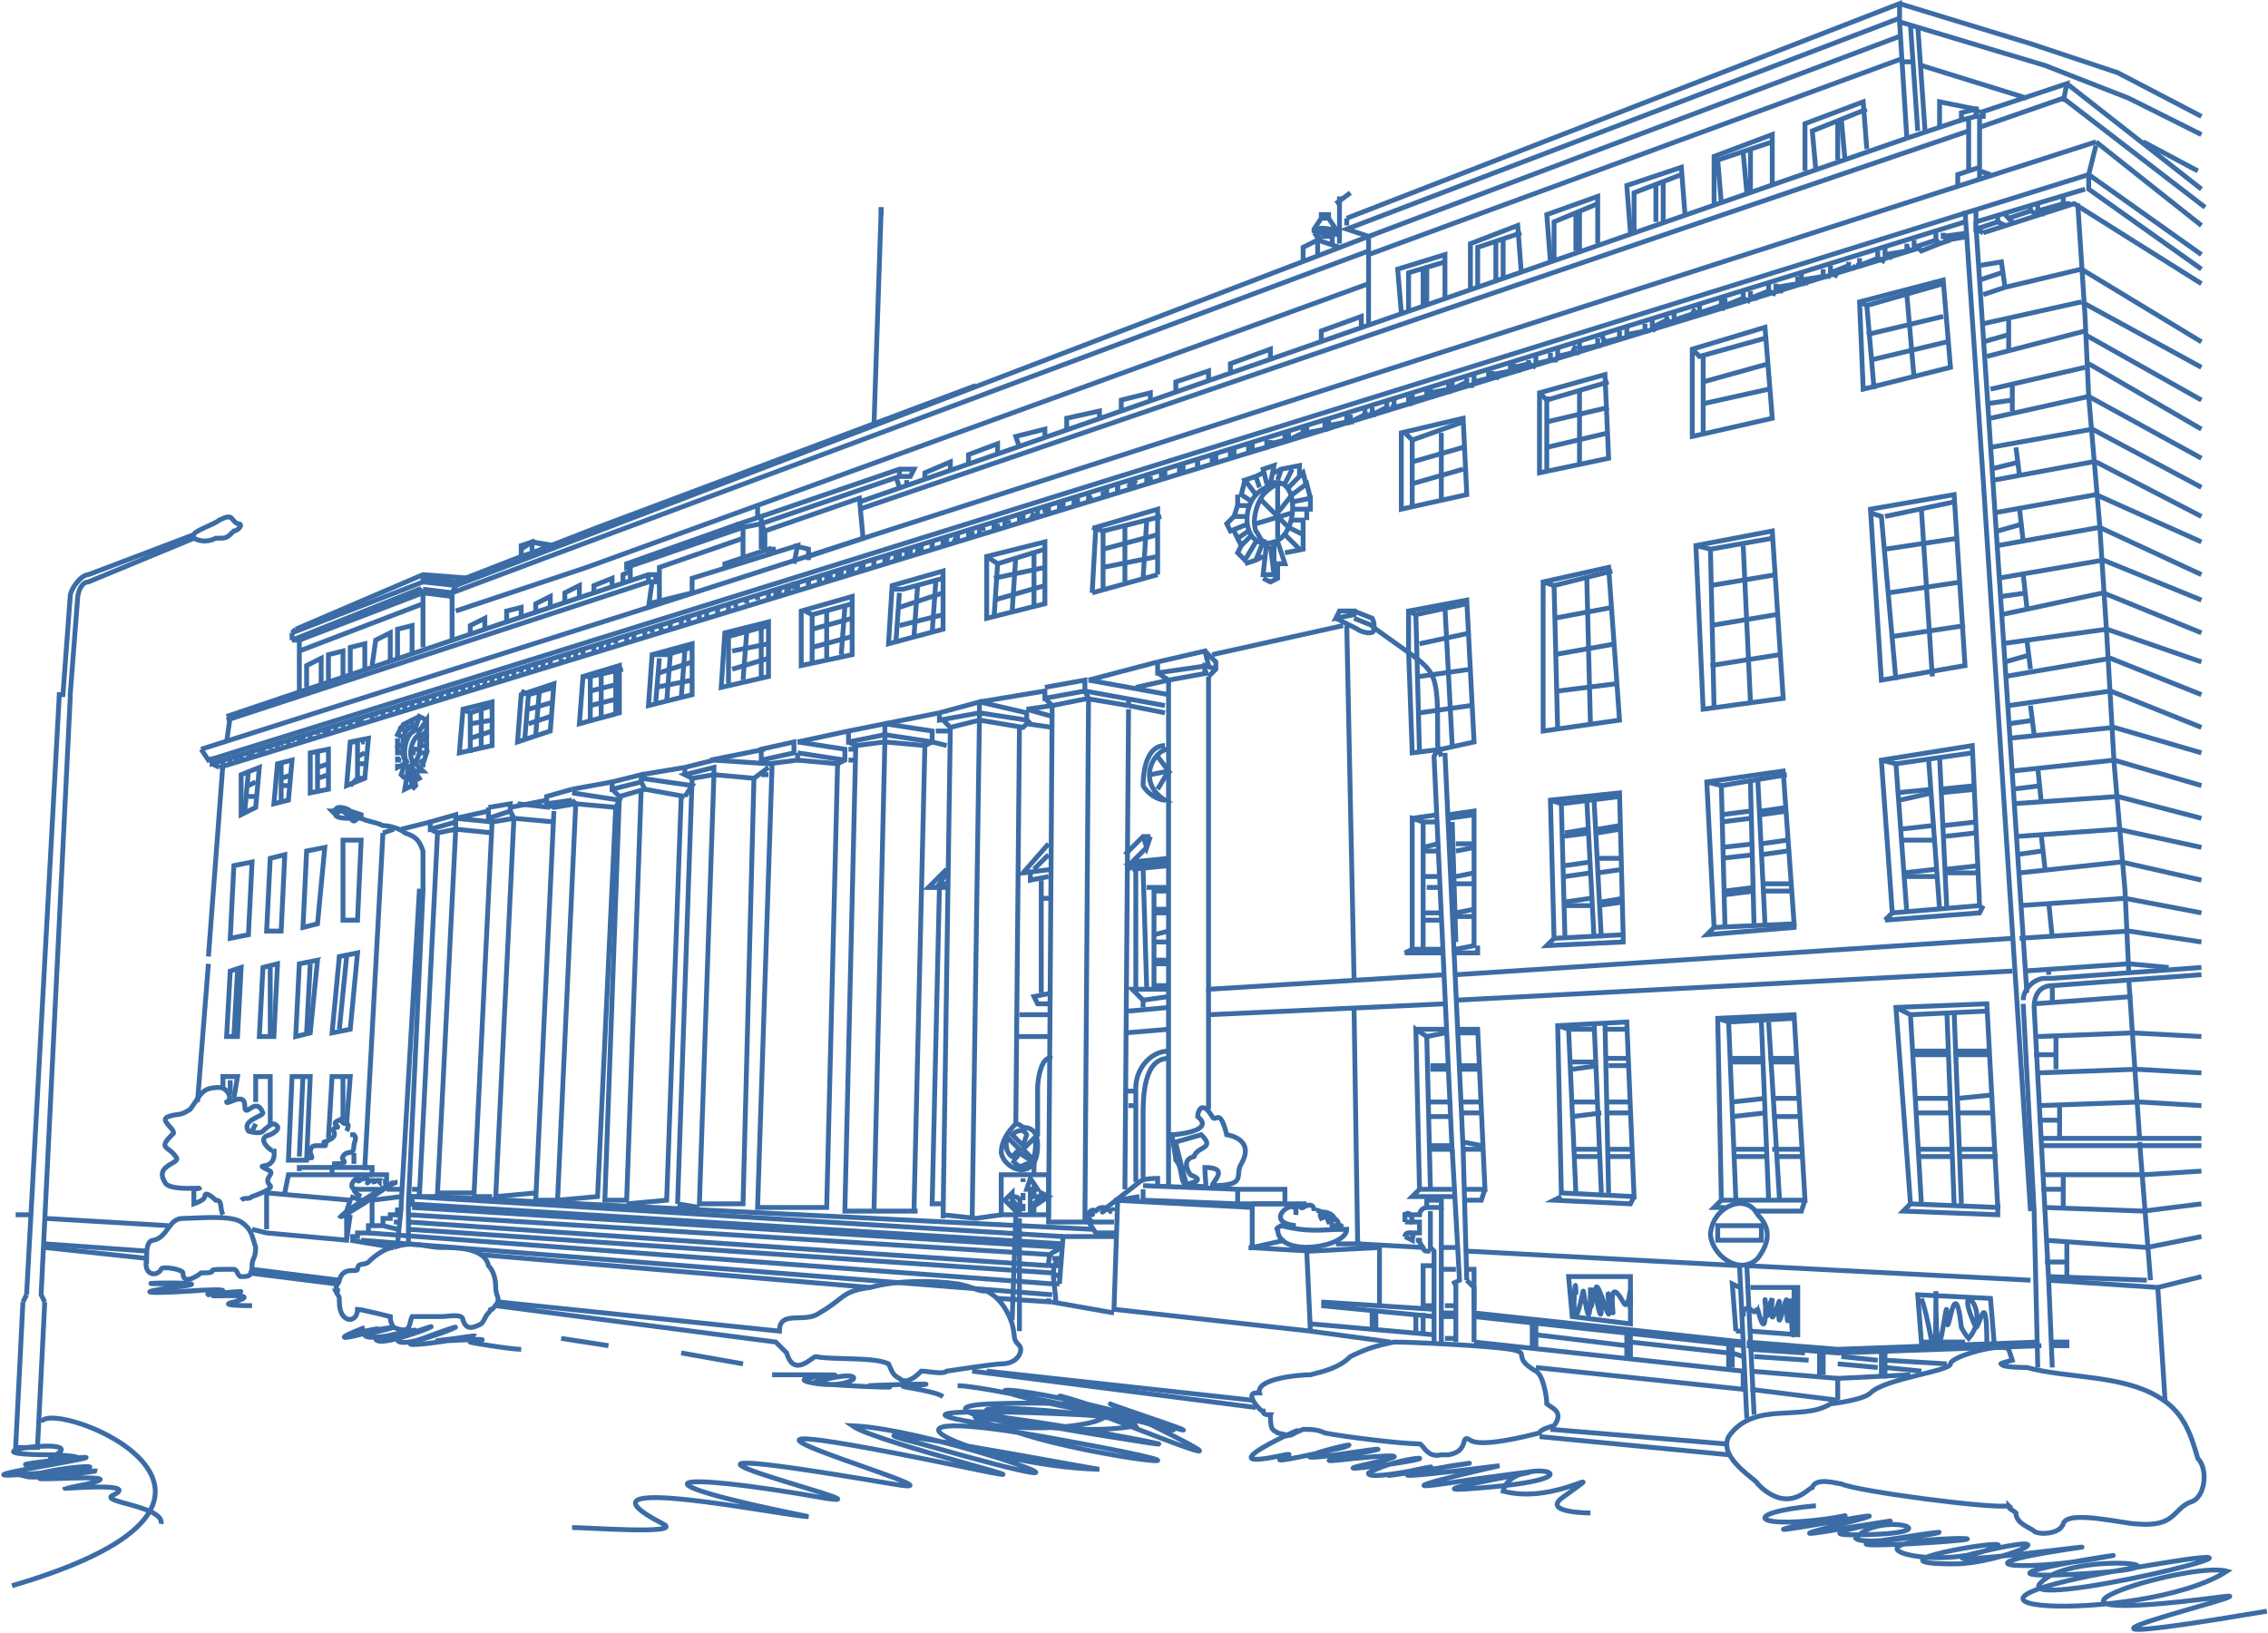 <?xml version="1.0" encoding="UTF-8"?>
<!DOCTYPE svg PUBLIC "-//W3C//DTD SVG 1.1//EN" "http://www.w3.org/Graphics/SVG/1.1/DTD/svg11.dtd">
<!-- Creator: CorelDRAW X6 -->
<svg xmlns="http://www.w3.org/2000/svg" xml:space="preserve" width="600px" height="432px" version="1.1" style="shape-rendering:geometricPrecision; text-rendering:geometricPrecision; image-rendering:optimizeQuality; fill-rule:evenodd; clip-rule:evenodd"
viewBox="0 0 623 449"
 xmlns:xlink="http://www.w3.org/1999/xlink">
 <defs>
  <style type="text/css">
   <![CDATA[
    .str0 {stroke:#3B6CA5;stroke-width:1.333}
    .fil0 {fill:none}
   ]]>
  </style>
 </defs>
 <g id="Warstwa_x0020_1">
  <polyline class="fil0 str0" points="395,206 394,208 399,317 "/>
  <polyline class="fil0 str0" points="397,207 402,316 403,352 "/>
  <polyline class="fil0 str0" points="399,316 401,352 399,353 "/>
  <polyline class="fil0 str0" points="403,352 405,354 405,369 "/>
  <line class="fil0 str0" x1="400" y1="353" x2="400" y2= "369" />
  <polygon class="fil0 str0" points="423,130 423,108 441,103 442,126 "/>
  <polyline class="fil0 str0" points="423,108 425,110 442,105 "/>
  <line class="fil0 str0" x1="425" y1="109" x2="425" y2= "129" />
  <line class="fil0 str0" x1="434" y1="107" x2="434" y2= "128" />
  <line class="fil0 str0" x1="425" y1="116" x2="442" y2= "112" />
  <line class="fil0 str0" x1="425" y1="123" x2="442" y2= "119" />
  <polygon class="fil0 str0" points="487,115 485,90 465,96 465,120 "/>
  <polyline class="fil0 str0" points="465,96 467,98 485,93 "/>
  <line class="fil0 str0" x1="468" y1="98" x2="468" y2= "119" />
  <line class="fil0 str0" x1="468" y1="105" x2="486" y2= "100" />
  <line class="fil0 str0" x1="468" y1="111" x2="486" y2= "107" />
  <polygon class="fil0 str0" points="536,101 534,77 511,83 512,107 "/>
  <polyline class="fil0 str0" points="511,83 513,84 534,78 "/>
  <line class="fil0 str0" x1="513" y1="84" x2="515" y2= "107" />
  <line class="fil0 str0" x1="524" y1="81" x2="526" y2= "104" />
  <line class="fil0 str0" x1="513" y1="92" x2="534" y2= "87" />
  <line class="fil0 str0" x1="514" y1="99" x2="535" y2= "94" />
  <polygon class="fil0 str0" points="517,187 540,183 537,136 514,140 "/>
  <polyline class="fil0 str0" points="514,141 517,142 521,187 "/>
  <line class="fil0 str0" x1="518" y1="142" x2="537" y2= "138" />
  <line class="fil0 str0" x1="519" y1="163" x2="539" y2= "160" />
  <line class="fil0 str0" x1="528" y1="140" x2="531" y2= "186" />
  <line class="fil0 str0" x1="518" y1="151" x2="538" y2= "148" />
  <line class="fil0 str0" x1="520" y1="175" x2="540" y2= "172" />
  <polygon class="fil0 str0" points="468,195 466,150 487,146 490,192 "/>
  <polyline class="fil0 str0" points="466,150 470,151 487,148 "/>
  <line class="fil0 str0" x1="470" y1="151" x2="471" y2= "195" />
  <line class="fil0 str0" x1="470" y1="161" x2="488" y2= "158" />
  <line class="fil0 str0" x1="470" y1="172" x2="488" y2= "169" />
  <line class="fil0 str0" x1="470" y1="183" x2="489" y2= "180" />
  <line class="fil0 str0" x1="479" y1="150" x2="481" y2= "193" />
  <polygon class="fil0 str0" points="424,201 424,160 442,156 445,198 "/>
  <polyline class="fil0 str0" points="424,160 427,161 443,157 "/>
  <line class="fil0 str0" x1="427" y1="161" x2="428" y2= "201" />
  <line class="fil0 str0" x1="427" y1="170" x2="443" y2= "167" />
  <line class="fil0 str0" x1="427" y1="180" x2="444" y2= "177" />
  <line class="fil0 str0" x1="428" y1="190" x2="444" y2= "188" />
  <line class="fil0 str0" x1="436" y1="159" x2="437" y2= "199" />
  <polygon class="fil0 str0" points="388,207 396,206 405,204 403,165 387,168 387,179 "/>
  <polyline class="fil0 str0" points="387,168 389,169 403,166 "/>
  <line class="fil0 str0" x1="389" y1="169" x2="390" y2= "207" />
  <line class="fil0 str0" x1="390" y1="177" x2="404" y2= "174" />
  <line class="fil0 str0" x1="390" y1="186" x2="404" y2= "184" />
  <line class="fil0 str0" x1="390" y1="196" x2="404" y2= "194" />
  <line class="fil0 str0" x1="397" y1="167" x2="399" y2= "205" />
  <polygon class="fil0 str0" points="209,209 209,206 218,204 218,207 "/>
  <polyline class="fil0 str0" points="209,209 211,210 219,209 219,207 "/>
  <polyline class="fil0 str0" points="219,204 232,206 232,209 230,210 219,209 "/>
  <line class="fil0 str0" x1="232" y1="209" x2="219" y2= "207" />
  <polyline class="fil0 str0" points="219,204 233,201 233,204 243,202 243,199 233,201 "/>
  <polyline class="fil0 str0" points="243,199 256,201 256,204 243,202 243,204 235,205 233,204 "/>
  <polyline class="fil0 str0" points="243,204 254,205 256,204 "/>
  <polyline class="fil0 str0" points="243,199 258,196 258,198 269,196 269,193 258,196 "/>
  <polyline class="fil0 str0" points="259,198 261,200 269,198 269,196 "/>
  <polyline class="fil0 str0" points="269,196 282,198 282,196 269,193 287,190 287,192 298,190 298,187 287,189 "/>
  <polyline class="fil0 str0" points="269,198 281,200 283,198 "/>
  <polyline class="fil0 str0" points="287,192 289,194 299,192 298,190 "/>
  <line class="fil0 str0" x1="299" y1="187" x2="321" y2= "191" />
  <line class="fil0 str0" x1="298" y1="190" x2="320" y2= "194" />
  <path class="fil0 str0" d="M298 192l12 2c0,0 0,0 0,0"/>
  <line class="fil0 str0" x1="310" y1="194" x2="310" y2= "192" />
  <line class="fil0 str0" x1="312" y1="189" x2="321" y2= "187" />
  <line class="fil0 str0" x1="299" y1="187" x2="318" y2= "182" />
  <polyline class="fil0 str0" points="289,194 282,195 289,197 "/>
  <line class="fil0 str0" x1="282" y1="199" x2="289" y2= "200" />
  <line class="fil0 str0" x1="310" y1="194" x2="320" y2= "196" />
  <line class="fil0 str0" x1="256" y1="204" x2="260" y2= "205" />
  <line class="fil0 str0" x1="257" y1="201" x2="261" y2= "201" />
  <line class="fil0 str0" x1="233" y1="209" x2="235" y2= "209" />
  <line class="fil0 str0" x1="233" y1="206" x2="235" y2= "206" />
  <line class="fil0 str0" x1="209" y1="213" x2="211" y2= "213" />
  <polyline class="fil0 str0" points="318,182 318,185 332,183 331,179 318,182 "/>
  <polyline class="fil0 str0" points="331,179 334,182 334,184 332,186 "/>
  <polyline class="fil0 str0" points="318,185 321,187 332,185 "/>
  <polyline class="fil0 str0" points="334,184 331,183 331,185 "/>
  <polyline class="fil0 str0" points="332,186 332,272 397,268 "/>
  <line class="fil0 str0" x1="333" y1="180" x2="369" y2= "172" />
  <line class="fil0 str0" x1="370" y1="172" x2="372" y2= "269" />
  <line class="fil0 str0" x1="400" y1="268" x2="553" y2= "258" />
  <line class="fil0 str0" x1="553" y1="267" x2="400" y2= "275" />
  <line class="fil0 str0" x1="397" y1="276" x2="332" y2= "279" />
  <polyline class="fil0 str0" points="372,277 373,342 391,343 "/>
  <line class="fil0 str0" x1="396" y1="343" x2="400" y2= "343" />
  <line class="fil0 str0" x1="403" y1="344" x2="478" y2= "348" />
  <line class="fil0 str0" x1="480" y1="348" x2="558" y2= "352" />
  <path class="fil0 str0" d="M92 224c0,0 -1,-1 -1,-1 1,0 1,-1 2,-1 0,0 0,0 0,0 2,0 3,1 3,1 0,0 3,1 3,1 0,1 0,1 0,1 -2,0 -4,-1 -5,-2 0,0 0,0 -1,0 0,0 -1,1 -1,1 0,0 0,0 0,0z"/>
  <path class="fil0 str0" d="M92 224c0,1 3,1 4,1 1,1 1,1 2,0"/>
  <polyline class="fil0 str0" points="105,229 100,321 102,321 102,323 106,323 106,325 "/>
  <line class="fil0 str0" x1="91" y1="323" x2="102" y2= "323" />
  <polyline class="fil0 str0" points="101,321 91,321 91,323 "/>
  <polyline class="fil0 str0" points="91,321 82,321 82,322 "/>
  <polyline class="fil0 str0" points="91,323 79,323 78,328 "/>
  <polyline class="fil0 str0" points="95,333 96,330 73,328 73,338 "/>
  <polyline class="fil0 str0" points="96,334 95,341 73,339 69,338 "/>
  <line class="fil0 str0" x1="96" y1="329" x2="99" y2= "330" />
  <line class="fil0 str0" x1="102" y1="330" x2="110" y2= "329" />
  <path class="fil0 str0" d="M99 329c0,0 -2,-1 -2,-2 0,0 7,0 7,0"/>
  <path class="fil0 str0" d="M98 327c-3,0 -1,-3 0,-3 2,1 -2,1 2,0 2,0 0,2 1,1 1,-1 3,0 1,0 0,0 2,-1 2,0 -1,-1 2,0 1,0 0,0 1,0 1,1"/>
  <path class="fil0 str0" d="M94 335c0,-1 6,-4 7,-5 1,-1 7,-5 8,-5"/>
  <path class="fil0 str0" d="M93 335c1,-2 13,-9 15,-10"/>
  <line class="fil0 str0" x1="95" y1="334" x2="95" y2= "341" />
  <line class="fil0 str0" x1="102" y1="330" x2="102" y2= "337" />
  <path class="fil0 str0" d="M95 311c0,0 1,-2 0,-2 -2,0 -1,-2 -2,-1 -3,1 1,2 -1,2 -2,1 2,2 -3,4 -1,0 1,0 0,1 0,0 1,0 -2,0 -1,0 -2,0 -2,2 1,2 0,1 0,2"/>
  <path class="fil0 str0" d="M96 312c0,0 1,0 1,0 1,1 0,2 0,3 0,3 -2,1 -3,3 -1,1 3,2 -3,2"/>
  <path class="fil0 str0" d="M97 317c0,1 0,2 0,3"/>
  <path class="fil0 str0" d="M66 330c1,-1 2,0 3,-1 0,0 6,-2 5,-3 -2,-2 1,-3 0,-4 -6,-3 2,1 1,-6 1,2 -6,-3 -1,-4 4,-2 1,-3 1,-3 -1,0 -3,2 -3,2 -1,1 -4,0 -4,0 -2,-3 4,-4 4,-5 -2,-5 -5,2 -5,-2 0,-4 -5,0 -5,-1 2,-1 0,-4 -2,-4 -5,0 -5,2 -8,6 -3,2 -3,1 -6,2 -3,1 3,4 1,5 -4,4 -1,3 1,6 2,2 -6,2 -3,7 1,3 14,1 8,2 0,1 0,3 0,4 0,0 3,-1 3,-2 0,-2 3,1 3,1 2,0 1,2 2,4"/>
  <path class="fil0 str0" d="M99 225c2,1 4,1 6,2 2,0 5,1 6,2 3,1 4,2 5,5 0,0 0,10 0,11"/>
  <path class="fil0 str0" d="M112 342l0 -10 0 -1 4 -86c0,0 -1,0 -1,0l-5 86 0 1 -1 10"/>
  <line class="fil0 str0" x1="112" y1="329" x2="120" y2= "329" />
  <polyline class="fil0 str0" points="115,329 115,327 113,327 "/>
  <line class="fil0 str0" x1="110" y1="327" x2="106" y2= "327" />
  <line class="fil0 str0" x1="130" y1="329" x2="135" y2= "226" />
  <polyline class="fil0 str0" points="125,228 120,328 130,328 "/>
  <polyline class="fil0 str0" points="147,328 136,329 141,225 "/>
  <line class="fil0 str0" x1="120" y1="229" x2="115" y2= "329" />
  <line class="fil0 str0" x1="130" y1="329" x2="135" y2= "329" />
  <line class="fil0 str0" x1="147" y1="330" x2="152" y2= "223" />
  <polyline class="fil0 str0" points="158,221 153,330 164,329 169,222 "/>
  <line class="fil0 str0" x1="147" y1="330" x2="153" y2= "330" />
  <line class="fil0 str0" x1="190" y1="214" x2="186" y2= "331" />
  <polyline class="fil0 str0" points="170,219 166,330 172,330 176,217 "/>
  <polyline class="fil0 str0" points="187,219 183,330 172,331 "/>
  <polyline class="fil0 str0" points="207,214 204,331 192,331 196,213 "/>
  <polyline class="fil0 str0" points="212,210 208,332 215,332 227,332 230,210 "/>
  <polyline class="fil0 str0" points="235,205 232,333 240,333 252,333 "/>
  <line class="fil0 str0" x1="251" y1="333" x2="254" y2= "205" />
  <line class="fil0 str0" x1="243" y1="204" x2="240" y2= "333" />
  <polyline class="fil0 str0" points="259,334 268,335 275,334 "/>
  <line class="fil0 str0" x1="267" y1="335" x2="269" y2= "198" />
  <line class="fil0 str0" x1="261" y1="200" x2="259" y2= "335" />
  <path class="fil0 str0" d="M279 309c-1,1 -4,4 -4,8 1,5 10,8 10,-2 0,-3 -1,-5 -4,-5 0,0 -1,-1 -2,-1z"/>
  <path class="fil0 str0" d="M281 315l-3 -3c1,-1 3,-2 4,0l-1 3z"/>
  <path class="fil0 str0" d="M278 319c2,2 2,2 4,1 1,0 1,0 1,-1l-3 -2c0,0 -1,2 -2,2z"/>
  <path class="fil0 str0" d="M277 313c-1,0 -1,4 1,5l2 -2 -3 -3z"/>
  <path class="fil0 str0" d="M284 319c0,-1 1,-5 0,-6l-3 3 3 3z"/>
  <polygon class="fil0 str0" points="275,334 275,323 288,323 288,334 "/>
  <path class="fil0 str0" d="M280 333l-1 0c0,-2 0,-2 -1,-3l0 2 -2 -2 2 -2 0 1c3,0 2,2 2,4z"/>
  <line class="fil0 str0" x1="281" y1="324" x2="281" y2= "325" />
  <line class="fil0 str0" x1="281" y1="328" x2="281" y2= "330" />
  <line class="fil0 str0" x1="281" y1="331" x2="281" y2= "333" />
  <path class="fil0 str0" d="M284 327l1 0 -2 -3 -1 3 1 0 0 6 1 0 0 -2c0,0 1,-1 1,-1l0 1 3 -2 -2 -1 0 1c-1,0 -2,0 -2,0l0 -2z"/>
  <line class="fil0 str0" x1="279" y1="334" x2="278" y2= "363" />
  <line class="fil0 str0" x1="280" y1="335" x2="280" y2= "366" />
  <line class="fil0 str0" x1="279" y1="309" x2="280" y2= "200" />
  <polyline class="fil0 str0" points="288,232 281,240 289,239 "/>
  <line class="fil0 str0" x1="288" y1="235" x2="284" y2= "239" />
  <polyline class="fil0 str0" points="288,241 283,242 283,240 "/>
  <line class="fil0 str0" x1="286" y1="242" x2="286" y2= "273" />
  <polyline class="fil0 str0" points="260,239 255,244 260,244 "/>
  <polyline class="fil0 str0" points="260,240 258,243 260,243 "/>
  <polyline class="fil0 str0" points="258,244 256,331 259,331 "/>
  <path class="fil0 str0" d="M326 326c-2,-1 -1,-5 -3,-7 0,-1 -1,-6 -1,-7 1,0 12,-1 7,-5 0,-1 1,-5 4,0 1,2 2,-3 4,5 0,0 8,1 4,8 -2,3 2,6 -8,6 0,-1 5,-5 -2,-5 0,7 2,5 -5,5 0,-1 6,-1 1,-3 0,0 -3,-4 1,-5 1,-3 6,-2 2,-6 0,0 -7,2 -7,2 0,1 3,12 3,12z"/>
  <polyline class="fil0 str0" points="314,326 340,327 340,331 353,331 353,327 340,327 "/>
  <polyline class="fil0 str0" points="340,331 314,330 314,327 "/>
  <polyline class="fil0 str0" points="306,330 344,332 344,343 353,341 "/>
  <polyline class="fil0 str0" points="343,343 360,344 379,343 379,359 "/>
  <polyline class="fil0 str0" points="359,344 360,366 306,360 307,330 "/>
  <path class="fil0 str0" d="M370 338c0,5 -19,8 -19,0 0,0 -1,0 1,-1 8,2 11,1 18,1z"/>
  <path class="fil0 str0" d="M356 337c-10,-1 1,-9 0,-3 0,-6 1,-1 2,-2 0,0 3,-2 3,1 0,-1 5,1 2,2 -2,-4 7,0 2,1 -2,-4 6,1 1,1 -1,0 4,0 2,0"/>
  <line class="fil0 str0" x1="363" y1="358" x2="394" y2= "360" />
  <line class="fil0 str0" x1="363" y1="359" x2="394" y2= "362" />
  <line class="fil0 str0" x1="377" y1="360" x2="377" y2= "365" />
  <line class="fil0 str0" x1="377" y1="360" x2="377" y2= "366" />
  <line class="fil0 str0" x1="378" y1="360" x2="378" y2= "366" />
  <line class="fil0 str0" x1="389" y1="361" x2="389" y2= "367" />
  <line class="fil0 str0" x1="391" y1="361" x2="391" y2= "367" />
  <line class="fil0 str0" x1="396" y1="361" x2="400" y2= "361" />
  <line class="fil0 str0" x1="396" y1="362" x2="400" y2= "362" />
  <line class="fil0 str0" x1="405" y1="361" x2="479" y2= "369" />
  <line class="fil0 str0" x1="405" y1="362" x2="479" y2= "370" />
  <line class="fil0 str0" x1="421" y1="364" x2="421" y2= "371" />
  <line class="fil0 str0" x1="422" y1="364" x2="422" y2= "371" />
  <line class="fil0 str0" x1="447" y1="367" x2="447" y2= "374" />
  <line class="fil0 str0" x1="448" y1="367" x2="448" y2= "374" />
  <line class="fil0 str0" x1="360" y1="364" x2="394" y2= "367" />
  <line class="fil0 str0" x1="397" y1="368" x2="400" y2= "368" />
  <polyline class="fil0 str0" points="405,369 479,377 479,382 422,376 "/>
  <polyline class="fil0 str0" points="480,369 505,371 560,369 "/>
  <polyline class="fil0 str0" points="480,370 505,372 561,370 "/>
  <polyline class="fil0 str0" points="564,369 568,369 568,370 564,370 "/>
  <line class="fil0 str0" x1="517" y1="372" x2="517" y2= "378" />
  <line class="fil0 str0" x1="518" y1="372" x2="518" y2= "379" />
  <polyline class="fil0 str0" points="525,378 505,379 505,385 "/>
  <line class="fil0 str0" x1="505" y1="379" x2="481" y2= "377" />
  <line class="fil0 str0" x1="481" y1="382" x2="505" y2= "385" />
  <line class="fil0 str0" x1="478" y1="348" x2="480" y2= "390" />
  <line class="fil0 str0" x1="480" y1="348" x2="482" y2= "389" />
  <path class="fil0 str0" d="M477 331c0,0 -6,1 -7,8 0,6 8,12 13,7 3,-4 4,-8 0,-12 -2,-4 -6,-3 -6,-3z"/>
  <polygon class="fil0 str0" points="484,341 484,337 472,337 472,341 "/>
  <line class="fil0 str0" x1="423" y1="395" x2="475" y2= "400" />
  <line class="fil0 str0" x1="426" y1="393" x2="474" y2= "397" />
  <path class="fil0 str0" d="M552 414c-4,1 -42,-4 -46,-6 -1,0 -7,-2 -8,1 -1,0 -6,7 -14,0 0,0 0,0 -1,-1 0,-1 -11,-7 -8,-13 7,-10 20,-4 28,-9 0,0 9,-1 11,-3 4,-4 22,-6 22,-8 0,-2 14,-6 16,-4 0,0 1,3 1,3 0,0 -4,1 -3,1 0,1 6,1 7,1 11,3 26,2 36,8 7,4 9,10 11,17 3,3 2,11 -2,12 -5,2 -4,7 -15,6 -3,0 -19,-4 -20,0 -1,3 -7,3 -8,2 -1,-1 -5,-2 -5,-5 -1,-1 -2,-1 -2,-2z"/>
  <path class="fil0 str0" d="M556 275c0,-3 3,-6 6,-6 1,0 1,0 2,0l41 -3"/>
  <path class="fil0 str0" d="M605 268l-41 3c-3,0 -5,2 -5,6l4 75"/>
  <polyline class="fil0 str0" points="556,276 559,333 560,376 "/>
  <line class="fil0 str0" x1="561" y1="313" x2="605" y2= "313" />
  <line class="fil0 str0" x1="561" y1="315" x2="605" y2= "315" />
  <polyline class="fil0 str0" points="560,285 586,284 605,285 "/>
  <polyline class="fil0 str0" points="560,295 587,294 605,295 "/>
  <polyline class="fil0 str0" points="560,304 588,303 605,304 "/>
  <polyline class="fil0 str0" points="561,323 589,323 605,322 "/>
  <polyline class="fil0 str0" points="562,332 589,333 605,331 "/>
  <polyline class="fil0 str0" points="562,341 590,343 605,340 "/>
  <line class="fil0 str0" x1="563" y1="351" x2="590" y2= "352" />
  <line class="fil0 str0" x1="566" y1="304" x2="566" y2= "313" />
  <line class="fil0 str0" x1="560" y1="308" x2="566" y2= "308" />
  <line class="fil0 str0" x1="567" y1="323" x2="567" y2= "332" />
  <line class="fil0 str0" x1="561" y1="327" x2="567" y2= "327" />
  <line class="fil0 str0" x1="565" y1="285" x2="565" y2= "294" />
  <line class="fil0 str0" x1="559" y1="290" x2="565" y2= "290" />
  <line class="fil0 str0" x1="568" y1="342" x2="568" y2= "351" />
  <line class="fil0 str0" x1="562" y1="347" x2="568" y2= "347" />
  <polyline class="fil0 str0" points="548,369 547,357 527,356 528,369 540,369 "/>
  <polyline class="fil0 str0" points="477,366 476,353 478,354 "/>
  <polyline class="fil0 str0" points="481,354 494,354 494,367 481,366 "/>
  <line class="fil0 str0" x1="479" y1="366" x2="477" y2= "366" />
  <line class="fil0 str0" x1="505" y1="375" x2="516" y2= "376" />
  <line class="fil0 str0" x1="528" y1="377" x2="518" y2= "376" />
  <line class="fil0 str0" x1="518" y1="374" x2="535" y2= "375" />
  <line class="fil0 str0" x1="516" y1="374" x2="506" y2= "373" />
  <line class="fil0 str0" x1="497" y1="374" x2="482" y2= "373" />
  <line class="fil0 str0" x1="496" y1="372" x2="481" y2= "371" />
  <polygon class="fil0 str0" points="525,331 521,277 546,276 549,332 "/>
  <polyline class="fil0 str0" points="525,331 523,333 549,334 549,331 "/>
  <polyline class="fil0 str0" points="521,277 525,279 546,278 "/>
  <line class="fil0 str0" x1="525" y1="279" x2="528" y2= "331" />
  <line class="fil0 str0" x1="535" y1="278" x2="537" y2= "331" />
  <line class="fil0 str0" x1="537" y1="278" x2="539" y2= "331" />
  <line class="fil0 str0" x1="526" y1="290" x2="535" y2= "290" />
  <line class="fil0 str0" x1="526" y1="289" x2="535" y2= "289" />
  <line class="fil0 str0" x1="538" y1="289" x2="547" y2= "289" />
  <line class="fil0 str0" x1="538" y1="290" x2="547" y2= "290" />
  <line class="fil0 str0" x1="526" y1="302" x2="536" y2= "302" />
  <line class="fil0 str0" x1="538" y1="302" x2="548" y2= "301" />
  <line class="fil0 str0" x1="527" y1="306" x2="536" y2= "306" />
  <line class="fil0 str0" x1="538" y1="306" x2="548" y2= "306" />
  <line class="fil0 str0" x1="527" y1="316" x2="536" y2= "316" />
  <line class="fil0 str0" x1="527" y1="318" x2="536" y2= "318" />
  <line class="fil0 str0" x1="539" y1="316" x2="548" y2= "316" />
  <line class="fil0 str0" x1="539" y1="318" x2="549" y2= "318" />
  <polygon class="fil0 str0" points="473,330 496,330 493,279 472,280 "/>
  <polyline class="fil0 str0" points="473,330 471,332 474,332 "/>
  <polyline class="fil0 str0" points="482,333 495,333 496,330 "/>
  <polyline class="fil0 str0" points="472,280 475,281 493,280 "/>
  <line class="fil0 str0" x1="475" y1="281" x2="477" y2= "330" />
  <line class="fil0 str0" x1="484" y1="281" x2="486" y2= "330" />
  <line class="fil0 str0" x1="486" y1="281" x2="489" y2= "330" />
  <line class="fil0 str0" x1="475" y1="292" x2="484" y2= "292" />
  <line class="fil0 str0" x1="475" y1="291" x2="484" y2= "291" />
  <line class="fil0 str0" x1="486" y1="291" x2="494" y2= "291" />
  <line class="fil0 str0" x1="487" y1="292" x2="494" y2= "292" />
  <line class="fil0 str0" x1="476" y1="303" x2="485" y2= "302" />
  <line class="fil0 str0" x1="476" y1="307" x2="485" y2= "306" />
  <line class="fil0 str0" x1="487" y1="302" x2="494" y2= "302" />
  <line class="fil0 str0" x1="487" y1="307" x2="495" y2= "307" />
  <line class="fil0 str0" x1="477" y1="316" x2="485" y2= "316" />
  <line class="fil0 str0" x1="477" y1="318" x2="486" y2= "318" />
  <line class="fil0 str0" x1="487" y1="316" x2="495" y2= "316" />
  <line class="fil0 str0" x1="488" y1="318" x2="495" y2= "318" />
  <polygon class="fil0 str0" points="448,364 448,351 431,351 432,362 "/>
  <line class="fil0 str0" x1="500" y1="372" x2="500" y2= "378" />
  <line class="fil0 str0" x1="501" y1="372" x2="501" y2= "378" />
  <line class="fil0 str0" x1="475" y1="370" x2="475" y2= "376" />
  <line class="fil0 str0" x1="476" y1="370" x2="476" y2= "376" />
  <line class="fil0 str0" x1="479" y1="373" x2="476" y2= "372" />
  <line class="fil0 str0" x1="448" y1="369" x2="475" y2= "372" />
  <line class="fil0 str0" x1="422" y1="367" x2="447" y2= "370" />
  <polygon class="fil0 str0" points="396,332 396,330 392,330 392,332 "/>
  <polyline class="fil0 str0" points="393,333 393,343 394,344 394,369 "/>
  <line class="fil0 str0" x1="396" y1="369" x2="396" y2= "332" />
  <path class="fil0 str0" d="M392 332c-1,0 -2,1 -2,2l-4 0c0,0 0,1 0,2"/>
  <path class="fil0 str0" d="M386 334c1,-1 2,0 2,2l2 0 0 3 -3 0c0,0 0,0 0,0 -1,0 -1,1 -1,1"/>
  <path class="fil0 str0" d="M386 340l2 1c0,-1 1,-2 -1,-2"/>
  <line class="fil0 str0" x1="386" y1="336" x2="388" y2= "336" />
  <path class="fil0 str0" d="M389 341l1 0c0,1 1,2 1,2 0,0 0,1 1,1 0,0 1,0 1,0 0,0 0,0 0,0"/>
  <polyline class="fil0 str0" points="394,348 391,348 391,359 394,359 "/>
  <line class="fil0 str0" x1="397" y1="359" x2="400" y2= "359" />
  <line class="fil0 str0" x1="396" y1="349" x2="400" y2= "349" />
  <polyline class="fil0 str0" points="403,349 405,349 405,360 "/>
  <line class="fil0 str0" x1="360" y1="366" x2="382" y2= "369" />
  <path class="fil0 str0" d="M349 389c-1,0 -2,0 -2,-1 -1,0 -5,-5 -2,-5 1,0 1,0 1,0 -1,-4 11,-5 14,-5 4,-1 8,-2 11,-5 4,-2 7,-3 12,-4 5,0 26,1 32,2 6,1 0,2 7,6 2,1 3,7 3,9 1,1 5,2 2,6 0,0 -4,1 -4,2 -4,1 -16,4 -19,2 -3,-2 0,3 -6,4 0,0 -1,0 -2,0 -4,1 -5,-3 -6,-3 -5,0 -21,-2 -26,-3 -2,-1 -4,-1 -6,-1 -5,2 -2,2 -7,1 -1,-1 -2,0 -2,-5z"/>
  <line class="fil0 str0" x1="271" y1="377" x2="344" y2= "385" />
  <line class="fil0 str0" x1="267" y1="377" x2="345" y2= "387" />
  <polygon class="fil0 str0" points="429,328 449,329 447,281 428,282 "/>
  <polyline class="fil0 str0" points="429,329 427,330 448,331 449,329 "/>
  <line class="fil0 str0" x1="438" y1="281" x2="440" y2= "328" />
  <line class="fil0 str0" x1="441" y1="281" x2="442" y2= "328" />
  <polyline class="fil0 str0" points="428,282 431,283 438,283 "/>
  <line class="fil0 str0" x1="441" y1="283" x2="447" y2= "283" />
  <line class="fil0 str0" x1="431" y1="283" x2="433" y2= "328" />
  <line class="fil0 str0" x1="432" y1="292" x2="439" y2= "292" />
  <line class="fil0 str0" x1="432" y1="294" x2="439" y2= "293" />
  <line class="fil0 str0" x1="441" y1="291" x2="447" y2= "291" />
  <line class="fil0 str0" x1="442" y1="293" x2="448" y2= "293" />
  <line class="fil0 str0" x1="432" y1="303" x2="439" y2= "303" />
  <line class="fil0 str0" x1="432" y1="307" x2="440" y2= "306" />
  <line class="fil0 str0" x1="442" y1="303" x2="448" y2= "303" />
  <line class="fil0 str0" x1="442" y1="306" x2="448" y2= "306" />
  <line class="fil0 str0" x1="432" y1="316" x2="440" y2= "316" />
  <line class="fil0 str0" x1="432" y1="318" x2="440" y2= "318" />
  <line class="fil0 str0" x1="442" y1="316" x2="448" y2= "316" />
  <line class="fil0 str0" x1="442" y1="318" x2="448" y2= "318" />
  <line class="fil0 str0" x1="389" y1="283" x2="397" y2= "283" />
  <polyline class="fil0 str0" points="400,283 406,283 408,327 402,327 "/>
  <polyline class="fil0 str0" points="399,327 390,327 389,283 392,285 397,284 "/>
  <line class="fil0 str0" x1="400" y1="284" x2="406" y2= "284" />
  <line class="fil0 str0" x1="392" y1="285" x2="393" y2= "327" />
  <polyline class="fil0 str0" points="390,327 388,329 400,329 "/>
  <polyline class="fil0 str0" points="403,330 407,330 408,327 "/>
  <line class="fil0 str0" x1="393" y1="303" x2="399" y2= "303" />
  <line class="fil0 str0" x1="393" y1="307" x2="399" y2= "307" />
  <line class="fil0 str0" x1="401" y1="303" x2="407" y2= "303" />
  <line class="fil0 str0" x1="402" y1="306" x2="407" y2= "306" />
  <line class="fil0 str0" x1="393" y1="293" x2="398" y2= "293" />
  <line class="fil0 str0" x1="393" y1="294" x2="398" y2= "294" />
  <line class="fil0 str0" x1="401" y1="293" x2="407" y2= "293" />
  <line class="fil0 str0" x1="401" y1="294" x2="407" y2= "294" />
  <line class="fil0 str0" x1="393" y1="315" x2="399" y2= "315" />
  <line class="fil0 str0" x1="393" y1="316" x2="399" y2= "316" />
  <line class="fil0 str0" x1="402" y1="314" x2="407" y2= "315" />
  <line class="fil0 str0" x1="402" y1="316" x2="407" y2= "316" />
  <line class="fil0 str0" x1="374" y1="342" x2="367" y2= "342" />
  <line class="fil0 str0" x1="344" y1="331" x2="359" y2= "331" />
  <line class="fil0 str0" x1="307" y1="330" x2="313" y2= "329" />
  <path class="fil0 str0" d="M307 339l-6 0c0,0 -2,-3 -2,-3l7 0"/>
  <path class="fil0 str0" d="M300 336c-4,-4 1,-2 0,-2 -2,0 0,-2 1,-1 1,2 -1,-1 2,-1 2,0 -1,2 0,1 1,-1 2,0 2,0 0,0 1,-1 1,0"/>
  <path class="fil0 str0" d="M304 332l9 -7c1,-1 4,-1 5,-1l0 2"/>
  <path class="fil0 str0" d="M321 289c-5,0 -9,5 -9,10 0,6 0,13 0,19 0,3 0,6 0,7"/>
  <path class="fil0 str0" d="M321 291c-7,0 -7,11 -7,16 0,4 0,12 0,17"/>
  <line class="fil0 str0" x1="321" y1="283" x2="309" y2= "284" />
  <line class="fil0 str0" x1="321" y1="187" x2="321" y2= "326" />
  <line class="fil0 str0" x1="310" y1="278" x2="321" y2= "277" />
  <line class="fil0 str0" x1="309" y1="300" x2="312" y2= "300" />
  <line class="fil0 str0" x1="310" y1="304" x2="312" y2= "304" />
  <line class="fil0 str0" x1="309" y1="327" x2="310" y2= "195" />
  <path class="fil0 str0" d="M321 206c-4,0 -9,9 -1,14l0 0c-2,0 -5,-2 -6,-4 0,-4 1,-11 6,-11"/>
  <polyline class="fil0 str0" points="318,208 321,212 316,213 "/>
  <line class="fil0 str0" x1="321" y1="212" x2="318" y2= "217" />
  <polyline class="fil0 str0" points="316,230 314,230 309,235 "/>
  <polyline class="fil0 str0" points="314,230 315,233 316,230 "/>
  <polyline class="fil0 str0" points="315,233 311,237 321,236 "/>
  <line class="fil0 str0" x1="311" y1="239" x2="321" y2= "238" />
  <polyline class="fil0 str0" points="321,237 310,238 311,239 "/>
  <line class="fil0 str0" x1="312" y1="239" x2="312" y2= "272" />
  <line class="fil0 str0" x1="314" y1="239" x2="315" y2= "272" />
  <polyline class="fil0 str0" points="321,272 311,272 313,274 314,275 "/>
  <polyline class="fil0 str0" points="321,274 314,275 314,277 "/>
  <line class="fil0 str0" x1="315" y1="244" x2="321" y2= "244" />
  <polyline class="fil0 str0" points="321,245 317,245 317,271 321,271 "/>
  <line class="fil0 str0" x1="317" y1="265" x2="321" y2= "265" />
  <line class="fil0 str0" x1="317" y1="264" x2="321" y2= "264" />
  <line class="fil0 str0" x1="317" y1="259" x2="321" y2= "259" />
  <line class="fil0 str0" x1="317" y1="257" x2="321" y2= "256" />
  <line class="fil0 str0" x1="317" y1="251" x2="321" y2= "251" />
  <line class="fil0 str0" x1="317" y1="250" x2="321" y2= "250" />
  <line class="fil0 str0" x1="286" y1="247" x2="289" y2= "247" />
  <polyline class="fil0 str0" points="289,273 284,274 285,276 289,276 "/>
  <line class="fil0 str0" x1="280" y1="279" x2="289" y2= "279" />
  <line class="fil0 str0" x1="279" y1="285" x2="289" y2= "285" />
  <path class="fil0 str0" d="M289 291c-3,-1 -4,6 -4,8 0,4 0,14 0,13l0 0"/>
  <path class="fil0 str0" d="M284 319c0,0 0,4 0,3"/>
  <polyline class="fil0 str0" points="289,194 288,336 298,336 299,192 "/>
  <line class="fil0 str0" x1="119" y1="329" x2="300" y2= "338" />
  <polyline class="fil0 str0" points="105,337 105,335 107,335 107,334 109,334 "/>
  <polyline class="fil0 str0" points="109,334 109,332 109,332 "/>
  <polyline class="fil0 str0" points="112,331 113,331 113,329 292,340 "/>
  <polyline class="fil0 str0" points="291,353 292,340 306,340 "/>
  <path class="fil0 str0" d="M136 359l77 10c1,1 2,2 3,3 0,0 0,0 0,0 2,7 7,1 8,1 5,1 16,0 20,2 1,2 1,3 3,4 2,2 5,-1 6,-2 2,0 6,1 7,0 0,0 13,-2 15,-2 5,0 6,-4 5,-5 -2,-2 -1,-2 -2,-6 -1,-3 -3,-7 -7,-9l0 0c-3,0 -3,-1 -8,-2 -7,-1 -17,-1 -24,1 -8,1 -7,3 -14,7 -4,3 -11,-1 -11,5l-77 -8"/>
  <line class="fil0 str0" x1="154" y1="368" x2="167" y2= "370" />
  <line class="fil0 str0" x1="187" y1="372" x2="204" y2= "375" />
  <line class="fil0 str0" x1="96" y1="341" x2="108" y2= "343" />
  <line class="fil0 str0" x1="132" y1="345" x2="239" y2= "354" />
  <line class="fil0 str0" x1="274" y1="357" x2="289" y2= "358" />
  <line class="fil0 str0" x1="288" y1="357" x2="288" y2= "358" />
  <path class="fil0 str0" d="M291 343c-1,2 -3,0 -3,5"/>
  <path class="fil0 str0" d="M291 346c-3,2 -1,8 -1,12"/>
  <line class="fil0 str0" x1="291" y1="353" x2="289" y2= "353" />
  <line class="fil0 str0" x1="112" y1="331" x2="292" y2= "342" />
  <line class="fil0 str0" x1="113" y1="332" x2="292" y2= "343" />
  <line class="fil0 str0" x1="112" y1="334" x2="289" y2= "345" />
  <line class="fil0 str0" x1="108" y1="334" x2="110" y2= "334" />
  <polyline class="fil0 str0" points="105,337 101,337 101,339 98,339 98,340 96,340 "/>
  <line class="fil0 str0" x1="186" y1="331" x2="192" y2= "332" />
  <line class="fil0 str0" x1="108" y1="336" x2="109" y2= "336" />
  <line class="fil0 str0" x1="112" y1="336" x2="288" y2= "348" />
  <line class="fil0 str0" x1="105" y1="337" x2="109" y2= "338" />
  <line class="fil0 str0" x1="112" y1="338" x2="289" y2= "350" />
  <line class="fil0 str0" x1="101" y1="339" x2="289" y2= "353" />
  <line class="fil0 str0" x1="99" y1="341" x2="289" y2= "356" />
  <line class="fil0 str0" x1="288" y1="348" x2="290" y2= "348" />
  <line class="fil0 str0" x1="289" y1="346" x2="291" y2= "346" />
  <line class="fil0 str0" x1="290" y1="348" x2="291" y2= "348" />
  <line class="fil0 str0" x1="289" y1="350" x2="291" y2= "351" />
  <line class="fil0 str0" x1="306" y1="361" x2="289" y2= "358" />
  <path class="fil0 str0" d="M108 343c5,-2 9,0 13,0 4,0 12,0 13,5 1,1 2,3 2,6 0,3 2,3 -1,6 -1,0 0,0 -1,1 -1,1 -1,2 -2,3 -2,1 -4,2 -5,-1 0,-2 -4,-1 -6,-1 -1,0 -8,0 -8,0 -1,2 0,5 -5,3 0,0 -1,-1 -1,-3 0,0 -8,-2 -9,-2 0,4 -5,4 -5,-2 0,-2 0,-1 -1,-3l1 0c-2,-1 0,-2 0,-3 1,-4 5,-2 5,-3 0,-2 2,-1 3,-2 2,-2 5,-4 7,-4z"/>
  <line class="fil0 str0" x1="68" y1="350" x2="92" y2= "353" />
  <line class="fil0 str0" x1="69" y1="349" x2="93" y2= "352" />
  <path class="fil0 str0" d="M40 346c0,-2 0,-5 2,-5 4,-1 4,-6 8,-6 4,0 13,-1 16,1 3,2 3,4 4,7 0,3 -1,3 -1,5 0,3 -1,3 -3,3 -1,0 -1,-2 -2,-2 -1,0 -1,0 -3,0 -6,0 0,1 -6,1 0,0 -5,4 -5,0 0,-1 -6,-2 -6,-1 -1,2 -5,2 -4,-3z"/>
  <line class="fil0 str0" x1="40" y1="344" x2="12" y2= "342" />
  <line class="fil0 str0" x1="40" y1="346" x2="12" y2= "343" />
  <line class="fil0 str0" x1="7" y1="356" x2="6" y2= "358" />
  <path class="fil0 str0" d="M12 358l-1 -2 8 -164 0 -1 2 -26c0,-2 1,-5 3,-5l29 -12c2,1 4,1 6,0 3,0 3,0 5,-2 1,0 3,-2 1,-2 -2,-1 -1,-3 -5,-1 -1,1 -7,3 -7,4l-29 11c-2,0 -5,4 -5,6l-2 27 -1 0 -9 165"/>
  <polyline class="fil0 str0" points="6,358 4,398 10,398 12,358 "/>
  <line class="fil0 str0" x1="388" y1="225" x2="395" y2= "224" />
  <polyline class="fil0 str0" points="398,224 405,223 405,260 400,261 "/>
  <polyline class="fil0 str0" points="396,261 388,261 388,225 391,226 391,261 "/>
  <polyline class="fil0 str0" points="388,261 386,262 396,262 "/>
  <polyline class="fil0 str0" points="399,262 406,262 406,260 "/>
  <line class="fil0 str0" x1="391" y1="226" x2="395" y2= "226" />
  <line class="fil0 str0" x1="398" y1="225" x2="405" y2= "224" />
  <line class="fil0 str0" x1="399" y1="226" x2="400" y2= "259" />
  <line class="fil0 str0" x1="400" y1="232" x2="405" y2= "232" />
  <line class="fil0 str0" x1="405" y1="233" x2="400" y2= "234" />
  <line class="fil0 str0" x1="405" y1="240" x2="400" y2= "241" />
  <line class="fil0 str0" x1="405" y1="243" x2="400" y2= "243" />
  <line class="fil0 str0" x1="405" y1="250" x2="400" y2= "251" />
  <line class="fil0 str0" x1="405" y1="252" x2="400" y2= "252" />
  <line class="fil0 str0" x1="396" y1="251" x2="391" y2= "251" />
  <line class="fil0 str0" x1="396" y1="253" x2="391" y2= "253" />
  <line class="fil0 str0" x1="396" y1="244" x2="392" y2= "244" />
  <line class="fil0 str0" x1="395" y1="241" x2="391" y2= "241" />
  <line class="fil0 str0" x1="395" y1="234" x2="391" y2= "234" />
  <line class="fil0 str0" x1="395" y1="232" x2="391" y2= "233" />
  <polygon class="fil0 str0" points="427,258 426,220 445,218 446,257 "/>
  <polyline class="fil0 str0" points="427,258 425,260 446,259 446,257 "/>
  <polygon class="fil0 str0" points="471,255 493,254 490,212 469,215 "/>
  <polyline class="fil0 str0" points="471,255 469,257 493,255 493,254 "/>
  <polyline class="fil0 str0" points="469,215 473,216 491,213 "/>
  <line class="fil0 str0" x1="473" y1="216" x2="474" y2= "255" />
  <line class="fil0 str0" x1="481" y1="215" x2="482" y2= "255" />
  <line class="fil0 str0" x1="485" y1="254" x2="483" y2= "214" />
  <line class="fil0 str0" x1="473" y1="233" x2="482" y2= "232" />
  <line class="fil0 str0" x1="473" y1="236" x2="482" y2= "235" />
  <line class="fil0 str0" x1="484" y1="232" x2="491" y2= "231" />
  <line class="fil0 str0" x1="484" y1="235" x2="491" y2= "234" />
  <line class="fil0 str0" x1="473" y1="224" x2="481" y2= "223" />
  <line class="fil0 str0" x1="473" y1="226" x2="481" y2= "225" />
  <line class="fil0 str0" x1="484" y1="223" x2="491" y2= "222" />
  <line class="fil0 str0" x1="484" y1="224" x2="491" y2= "223" />
  <line class="fil0 str0" x1="474" y1="245" x2="482" y2= "244" />
  <line class="fil0 str0" x1="482" y1="245" x2="474" y2= "246" />
  <line class="fil0 str0" x1="484" y1="243" x2="492" y2= "243" />
  <line class="fil0 str0" x1="492" y1="245" x2="484" y2= "245" />
  <polyline class="fil0 str0" points="426,220 429,221 445,219 "/>
  <line class="fil0 str0" x1="429" y1="221" x2="430" y2= "258" />
  <line class="fil0 str0" x1="436" y1="220" x2="438" y2= "258" />
  <line class="fil0 str0" x1="438" y1="220" x2="440" y2= "258" />
  <line class="fil0 str0" x1="430" y1="229" x2="436" y2= "228" />
  <line class="fil0 str0" x1="439" y1="228" x2="445" y2= "227" />
  <line class="fil0 str0" x1="439" y1="229" x2="445" y2= "228" />
  <line class="fil0 str0" x1="437" y1="229" x2="429" y2= "230" />
  <line class="fil0 str0" x1="437" y1="237" x2="430" y2= "238" />
  <line class="fil0 str0" x1="445" y1="236" x2="439" y2= "236" />
  <line class="fil0 str0" x1="430" y1="241" x2="437" y2= "240" />
  <line class="fil0 str0" x1="446" y1="239" x2="439" y2= "240" />
  <line class="fil0 str0" x1="430" y1="248" x2="437" y2= "247" />
  <line class="fil0 str0" x1="430" y1="249" x2="437" y2= "249" />
  <line class="fil0 str0" x1="446" y1="247" x2="440" y2= "248" />
  <line class="fil0 str0" x1="446" y1="248" x2="439" y2= "249" />
  <polygon class="fil0 str0" points="520,251 544,249 542,205 517,209 "/>
  <line class="fil0 str0" x1="520" y1="251" x2="518" y2= "253" />
  <polyline class="fil0 str0" points="545,249 544,251 518,253 "/>
  <polyline class="fil0 str0" points="517,209 521,210 524,251 "/>
  <line class="fil0 str0" x1="521" y1="210" x2="542" y2= "207" />
  <line class="fil0 str0" x1="530" y1="209" x2="533" y2= "250" />
  <line class="fil0 str0" x1="533" y1="208" x2="535" y2= "250" />
  <line class="fil0 str0" x1="521" y1="218" x2="531" y2= "217" />
  <line class="fil0 str0" x1="522" y1="220" x2="531" y2= "218" />
  <line class="fil0 str0" x1="533" y1="217" x2="543" y2= "216" />
  <line class="fil0 str0" x1="533" y1="218" x2="543" y2= "217" />
  <line class="fil0 str0" x1="522" y1="228" x2="531" y2= "227" />
  <line class="fil0 str0" x1="522" y1="231" x2="531" y2= "231" />
  <line class="fil0 str0" x1="534" y1="227" x2="543" y2= "226" />
  <line class="fil0 str0" x1="534" y1="230" x2="543" y2= "229" />
  <line class="fil0 str0" x1="523" y1="240" x2="532" y2= "239" />
  <line class="fil0 str0" x1="523" y1="241" x2="532" y2= "241" />
  <line class="fil0 str0" x1="535" y1="239" x2="544" y2= "238" />
  <line class="fil0 str0" x1="534" y1="240" x2="544" y2= "240" />
  <line class="fil0 str0" x1="332" y1="305" x2="332" y2= "272" />
  <line class="fil0 str0" x1="46" y1="337" x2="12" y2= "335" />
  <line class="fil0 str0" x1="8" y1="334" x2="4" y2= "334" />
  <polyline class="fil0 str0" points="95,309 96,296 91,296 90,313 "/>
  <line class="fil0 str0" x1="94" y1="296" x2="94" y2= "308" />
  <polygon class="fil0 str0" points="79,319 84,319 85,296 80,296 "/>
  <line class="fil0 str0" x1="83" y1="296" x2="82" y2= "318" />
  <polyline class="fil0 str0" points="64,302 65,296 61,296 61,299 "/>
  <line class="fil0 str0" x1="63" y1="297" x2="63" y2= "301" />
  <polyline class="fil0 str0" points="74,309 74,296 70,296 70,303 "/>
  <line class="fil0 str0" x1="70" y1="309" x2="69" y2= "311" />
  <polygon class="fil0 str0" points="62,285 65,285 66,266 63,267 "/>
  <polygon class="fil0 str0" points="76,265 75,285 71,285 72,266 "/>
  <polygon class="fil0 str0" points="81,285 82,265 87,264 85,284 "/>
  <line class="fil0 str0" x1="85" y1="265" x2="84" y2= "284" />
  <line class="fil0 str0" x1="74" y1="266" x2="74" y2= "285" />
  <line class="fil0 str0" x1="65" y1="267" x2="64" y2= "285" />
  <polygon class="fil0 str0" points="91,284 93,263 98,262 96,283 "/>
  <line class="fil0 str0" x1="95" y1="263" x2="93" y2= "283" />
  <polygon class="fil0 str0" points="98,253 99,231 94,231 94,253 "/>
  <polygon class="fil0 str0" points="87,254 89,233 84,234 83,255 "/>
  <polygon class="fil0 str0" points="73,256 74,236 78,235 77,256 "/>
  <polygon class="fil0 str0" points="63,258 64,238 69,237 68,257 "/>
  <polyline class="fil0 str0" points="81,173 116,158 129,159 "/>
  <polyline class="fil0 str0" points="125,161 376,65 370,63 522,5 522,1 370,60 "/>
  <polyline class="fil0 str0" points="522,1 558,12 582,20 605,32 "/>
  <polyline class="fil0 str0" points="605,37 585,27 562,18 522,6 524,38 "/>
  <polyline class="fil0 str0" points="116,158 116,160 80,174 81,173 "/>
  <polygon class="fil0 str0" points="116,163 115,162 80,176 82,176 "/>
  <line class="fil0 str0" x1="80" y1="176" x2="80" y2= "174" />
  <line class="fil0 str0" x1="116" y1="163" x2="116" y2= "178" />
  <line class="fil0 str0" x1="116" y1="160" x2="125" y2= "161" />
  <line class="fil0 str0" x1="116" y1="162" x2="124" y2= "163" />
  <line class="fil0 str0" x1="116" y1="163" x2="124" y2= "164" />
  <polyline class="fil0 str0" points="116,159 125,160 143,153 "/>
  <polyline class="fil0 str0" points="125,161 124,163 148,154 376,69 "/>
  <line class="fil0 str0" x1="82" y1="176" x2="82" y2= "190" />
  <polyline class="fil0 str0" points="125,168 161,156 376,78 "/>
  <line class="fil0 str0" x1="82" y1="179" x2="116" y2= "166" />
  <polyline class="fil0 str0" points="62,197 136,172 178,158 180,158 180,160 178,160 178,158 "/>
  <polyline class="fil0 str0" points="179,160 178,167 55,206 "/>
  <line class="fil0 str0" x1="63" y1="197" x2="62" y2= "204" />
  <line class="fil0 str0" x1="62" y1="198" x2="178" y2= "160" />
  <line class="fil0 str0" x1="124" y1="163" x2="124" y2= "176" />
  <polyline class="fil0 str0" points="84,189 84,183 88,181 88,188 "/>
  <polyline class="fil0 str0" points="90,187 90,180 94,179 94,186 "/>
  <polyline class="fil0 str0" points="96,185 96,178 100,177 100,184 "/>
  <polyline class="fil0 str0" points="102,183 103,176 107,174 107,182 "/>
  <polyline class="fil0 str0" points="109,181 109,173 113,172 113,180 "/>
  <polyline class="fil0 str0" points="129,174 129,172 133,170 133,173 "/>
  <polyline class="fil0 str0" points="139,171 139,168 143,167 143,170 "/>
  <polyline class="fil0 str0" points="147,168 147,166 151,164 151,167 "/>
  <polyline class="fil0 str0" points="146,152 143,153 143,151 143,151 143,150 146,149 146,152 164,145 268,106 "/>
  <line class="fil0 str0" x1="146" y1="149" x2="152" y2= "150" />
  <polyline class="fil0 str0" points="143,151 146,149 150,150 "/>
  <polyline class="fil0 str0" points="155,166 155,163 159,161 159,164 "/>
  <polyline class="fil0 str0" points="163,163 163,161 168,159 168,161 "/>
  <polyline class="fil0 str0" points="203,144 172,155 172,156 204,145 "/>
  <line class="fil0 str0" x1="173" y1="156" x2="173" y2= "160" />
  <polyline class="fil0 str0" points="181,166 181,156 204,148 "/>
  <polyline class="fil0 str0" points="210,146 236,137 237,148 222,153 "/>
  <line class="fil0 str0" x1="178" y1="166" x2="190" y2= "163" />
  <line class="fil0 str0" x1="178" y1="167" x2="576" y2= "39" />
  <polyline class="fil0 str0" points="190,163 190,159 219,150 218,155 "/>
  <polyline class="fil0 str0" points="218,150 222,151 222,154 "/>
  <polyline class="fil0 str0" points="199,156 199,155 211,151 211,153 "/>
  <line class="fil0 str0" x1="211" y1="151" x2="213" y2= "151" />
  <polyline class="fil0 str0" points="204,153 204,145 209,144 209,151 "/>
  <polyline class="fil0 str0" points="209,144 210,146 210,151 "/>
  <polyline class="fil0 str0" points="204,145 203,144 209,142 209,144 "/>
  <line class="fil0 str0" x1="208" y1="139" x2="208" y2= "142" />
  <line class="fil0 str0" x1="209" y1="144" x2="247" y2= "131" />
  <polyline class="fil0 str0" points="209,142 247,129 251,129 250,131 247,131 247,129 "/>
  <line class="fil0 str0" x1="246" y1="131" x2="247" y2= "134" />
  <line class="fil0 str0" x1="249" y1="132" x2="249" y2= "133" />
  <line class="fil0 str0" x1="236" y1="138" x2="524" y2= "38" />
  <line class="fil0 str0" x1="236" y1="140" x2="541" y2= "36" />
  <line class="fil0 str0" x1="544" y1="35" x2="567" y2= "27" />
  <polyline class="fil0 str0" points="544,31 568,23 567,28 "/>
  <line class="fil0 str0" x1="524" y1="38" x2="539" y2= "33" />
  <polygon class="fil0 str0" points="539,33 539,31 543,30 543,32 "/>
  <line class="fil0 str0" x1="543" y1="30" x2="544" y2= "31" />
  <polyline class="fil0 str0" points="543,32 545,32 545,31 "/>
  <line class="fil0 str0" x1="541" y1="33" x2="541" y2= "47" />
  <polyline class="fil0 str0" points="544,32 544,46 538,48 538,51 "/>
  <polyline class="fil0 str0" points="544,49 544,47 547,48 "/>
  <polyline class="fil0 str0" points="533,35 533,28 543,30 "/>
  <line class="fil0 str0" x1="525" y1="7" x2="527" y2= "36" />
  <line class="fil0 str0" x1="527" y1="7" x2="529" y2= "36" />
  <line class="fil0 str0" x1="523" y1="17" x2="526" y2= "17" />
  <line class="fil0 str0" x1="528" y1="18" x2="557" y2= "27" />
  <line class="fil0 str0" x1="568" y1="23" x2="605" y2= "52" />
  <line class="fil0 str0" x1="567" y1="27" x2="606" y2= "57" />
  <line class="fil0 str0" x1="576" y1="39" x2="605" y2= "62" />
  <line class="fil0 str0" x1="589" y1="39" x2="604" y2= "47" />
  <polyline class="fil0 str0" points="576,40 574,48 605,70 "/>
  <polyline class="fil0 str0" points="605,74 574,52 574,48 57,209 55,206 "/>
  <polyline class="fil0 str0" points="171,160 171,158 173,157 "/>
  <polyline class="fil0 str0" points="254,132 254,130 261,127 261,129 "/>
  <polyline class="fil0 str0" points="266,128 266,125 274,122 274,125 "/>
  <polygon class="fil0 str0" points="242,59 242,57 242,58 "/>
  <line class="fil0 str0" x1="242" y1="57" x2="240" y2= "117" />
  <polyline class="fil0 str0" points="280,123 279,120 287,118 287,120 "/>
  <polyline class="fil0 str0" points="293,118 293,115 302,113 302,115 "/>
  <polyline class="fil0 str0" points="308,113 308,110 316,108 316,110 "/>
  <polyline class="fil0 str0" points="323,108 323,105 332,102 332,105 "/>
  <polyline class="fil0 str0" points="338,102 338,100 349,96 349,99 "/>
  <polyline class="fil0 str0" points="363,94 363,91 374,87 374,90 "/>
  <line class="fil0 str0" x1="376" y1="65" x2="376" y2= "89" />
  <line class="fil0 str0" x1="376" y1="65" x2="522" y2= "10" />
  <line class="fil0 str0" x1="523" y1="16" x2="376" y2= "70" />
  <polyline class="fil0 str0" points="385,86 384,74 397,70 397,82 "/>
  <polyline class="fil0 str0" points="404,80 404,67 417,62 418,75 "/>
  <polyline class="fil0 str0" points="387,86 387,75 397,72 "/>
  <line class="fil0 str0" x1="391" y1="74" x2="391" y2= "84" />
  <line class="fil0 str0" x1="392" y1="84" x2="392" y2= "73" />
  <polyline class="fil0 str0" points="406,79 406,68 418,64 "/>
  <line class="fil0 str0" x1="411" y1="77" x2="411" y2= "66" />
  <line class="fil0 str0" x1="413" y1="77" x2="413" y2= "66" />
  <polyline class="fil0 str0" points="427,72 427,61 439,56 "/>
  <polyline class="fil0 str0" points="426,72 425,59 439,54 439,67 "/>
  <line class="fil0 str0" x1="433" y1="69" x2="433" y2= "59" />
  <line class="fil0 str0" x1="434" y1="69" x2="434" y2= "58" />
  <polyline class="fil0 str0" points="448,64 447,51 462,46 463,59 "/>
  <polyline class="fil0 str0" points="449,64 449,53 462,48 "/>
  <line class="fil0 str0" x1="455" y1="51" x2="455" y2= "61" />
  <line class="fil0 str0" x1="457" y1="61" x2="457" y2= "50" />
  <polyline class="fil0 str0" points="471,56 471,43 487,37 487,51 "/>
  <polyline class="fil0 str0" points="473,56 472,44 487,39 "/>
  <line class="fil0 str0" x1="479" y1="42" x2="480" y2= "53" />
  <line class="fil0 str0" x1="481" y1="53" x2="481" y2= "41" />
  <polyline class="fil0 str0" points="496,47 496,34 512,28 513,41 "/>
  <polyline class="fil0 str0" points="499,47 498,36 513,30 "/>
  <line class="fil0 str0" x1="505" y1="33" x2="505" y2= "44" />
  <line class="fil0 str0" x1="507" y1="44" x2="506" y2= "33" />
  <polyline class="fil0 str0" points="540,58 545,132 558,333 "/>
  <polyline class="fil0 str0" points="543,58 543,61 573,52 "/>
  <polyline class="fil0 str0" points="543,61 543,63 549,61 549,59 "/>
  <line class="fil0 str0" x1="549" y1="61" x2="551" y2= "62" />
  <polyline class="fil0 str0" points="560,56 560,58 567,56 567,54 "/>
  <line class="fil0 str0" x1="560" y1="58" x2="562" y2= "59" />
  <line class="fil0 str0" x1="567" y1="56" x2="569" y2= "56" />
  <polyline class="fil0 str0" points="558,57 558,58 560,59 "/>
  <polyline class="fil0 str0" points="551,59 552,60 558,58 "/>
  <line class="fil0 str0" x1="552" y1="60" x2="553" y2= "61" />
  <line class="fil0 str0" x1="543" y1="63" x2="545" y2= "64" />
  <polyline class="fil0 str0" points="545,64 570,56 605,78 "/>
  <polyline class="fil0 str0" points="571,56 573,87 574,109 577,144 579,175 581,210 584,245 585,267 "/>
  <line class="fil0 str0" x1="585" y1="269" x2="588" y2= "313" />
  <line class="fil0 str0" x1="588" y1="314" x2="591" y2= "352" />
  <polyline class="fil0 str0" points="605,351 593,354 563,352 "/>
  <line class="fil0 str0" x1="593" y1="354" x2="595" y2= "385" />
  <line class="fil0 str0" x1="563" y1="352" x2="564" y2= "376" />
  <line class="fil0 str0" x1="572" y1="74" x2="605" y2= "94" />
  <line class="fil0 str0" x1="572" y1="83" x2="605" y2= "101" />
  <line class="fil0 str0" x1="573" y1="92" x2="605" y2= "110" />
  <line class="fil0 str0" x1="574" y1="100" x2="605" y2= "118" />
  <line class="fil0 str0" x1="574" y1="109" x2="605" y2= "126" />
  <line class="fil0 str0" x1="575" y1="118" x2="605" y2= "134" />
  <line class="fil0 str0" x1="576" y1="127" x2="605" y2= "142" />
  <line class="fil0 str0" x1="576" y1="136" x2="605" y2= "149" />
  <line class="fil0 str0" x1="577" y1="145" x2="605" y2= "158" />
  <line class="fil0 str0" x1="578" y1="154" x2="605" y2= "165" />
  <polyline class="fil0 str0" points="572,74 551,79 545,81 "/>
  <line class="fil0 str0" x1="572" y1="83" x2="545" y2= "89" />
  <line class="fil0 str0" x1="573" y1="91" x2="546" y2= "98" />
  <line class="fil0 str0" x1="573" y1="101" x2="547" y2= "107" />
  <line class="fil0 str0" x1="552" y1="88" x2="552" y2= "96" />
  <polyline class="fil0 str0" points="551,79 550,72 544,73 "/>
  <line class="fil0 str0" x1="550" y1="75" x2="544" y2= "77" />
  <line class="fil0 str0" x1="552" y1="92" x2="545" y2= "94" />
  <line class="fil0 str0" x1="574" y1="109" x2="547" y2= "115" />
  <line class="fil0 str0" x1="553" y1="106" x2="553" y2= "113" />
  <line class="fil0 str0" x1="546" y1="111" x2="553" y2= "110" />
  <line class="fil0 str0" x1="543" y1="62" x2="557" y2= "273" />
  <line class="fil0 str0" x1="575" y1="118" x2="547" y2= "123" />
  <line class="fil0 str0" x1="575" y1="127" x2="548" y2= "132" />
  <line class="fil0 str0" x1="554" y1="123" x2="555" y2= "131" />
  <line class="fil0 str0" x1="547" y1="129" x2="555" y2= "127" />
  <line class="fil0 str0" x1="576" y1="136" x2="548" y2= "141" />
  <line class="fil0 str0" x1="577" y1="145" x2="549" y2= "150" />
  <line class="fil0 str0" x1="578" y1="154" x2="549" y2= "159" />
  <polyline class="fil0 str0" points="550,169 578,163 605,174 "/>
  <polyline class="fil0 str0" points="550,177 579,173 605,182 "/>
  <polyline class="fil0 str0" points="551,186 580,181 605,191 "/>
  <polyline class="fil0 str0" points="552,194 580,190 605,200 "/>
  <polyline class="fil0 str0" points="552,203 581,200 605,207 "/>
  <polyline class="fil0 str0" points="553,212 581,209 605,216 "/>
  <polyline class="fil0 str0" points="553,221 582,219 605,225 "/>
  <polyline class="fil0 str0" points="554,230 582,228 605,233 "/>
  <polyline class="fil0 str0" points="555,240 583,237 605,242 "/>
  <line class="fil0 str0" x1="555" y1="140" x2="556" y2= "149" />
  <line class="fil0 str0" x1="549" y1="146" x2="556" y2= "144" />
  <line class="fil0 str0" x1="556" y1="158" x2="557" y2= "167" />
  <line class="fil0 str0" x1="550" y1="164" x2="557" y2= "163" />
  <line class="fil0 str0" x1="557" y1="176" x2="558" y2= "184" />
  <line class="fil0 str0" x1="551" y1="182" x2="558" y2= "180" />
  <line class="fil0 str0" x1="558" y1="194" x2="559" y2= "202" />
  <line class="fil0 str0" x1="552" y1="199" x2="559" y2= "198" />
  <line class="fil0 str0" x1="560" y1="211" x2="561" y2= "221" />
  <line class="fil0 str0" x1="553" y1="217" x2="561" y2= "216" />
  <line class="fil0 str0" x1="561" y1="230" x2="562" y2= "239" />
  <line class="fil0 str0" x1="554" y1="235" x2="561" y2= "234" />
  <line class="fil0 str0" x1="563" y1="248" x2="564" y2= "258" />
  <polyline class="fil0 str0" points="555,249 584,247 605,251 "/>
  <polyline class="fil0 str0" points="555,258 585,256 605,259 "/>
  <polyline class="fil0 str0" points="556,267 585,265 596,266 "/>
  <line class="fil0 str0" x1="563" y1="267" x2="563" y2= "268" />
  <line class="fil0 str0" x1="564" y1="271" x2="564" y2= "276" />
  <line class="fil0 str0" x1="559" y1="276" x2="586" y2= "274" />
  <polyline class="fil0 str0" points="540,61 58,210 58,208 "/>
  <line class="fil0 str0" x1="61" y1="210" x2="57" y2= "263" />
  <line class="fil0 str0" x1="57" y1="265" x2="54" y2= "303" />
  <polyline class="fil0 str0" points="534,64 534,65 541,64 "/>
  <polyline class="fil0 str0" points="534,66 535,66 541,65 "/>
  <polyline class="fil0 str0" points="526,66 526,68 532,66 532,64 "/>
  <line class="fil0 str0" x1="532" y1="66" x2="533" y2= "67" />
  <polyline class="fil0 str0" points="527,68 528,69 533,67 536,66 "/>
  <line class="fil0 str0" x1="528" y1="68" x2="60" y2= "211" />
  <polyline class="fil0 str0" points="518,68 518,70 524,69 524,67 "/>
  <line class="fil0 str0" x1="524" y1="68" x2="525" y2= "69" />
  <line class="fil0 str0" x1="518" y1="70" x2="520" y2= "71" />
  <polyline class="fil0 str0" points="511,71 511,73 516,71 518,72 "/>
  <line class="fil0 str0" x1="516" y1="69" x2="516" y2= "71" />
  <line class="fil0 str0" x1="510" y1="73" x2="512" y2= "73" />
  <polyline class="fil0 str0" points="503,73 503,75 508,73 508,72 "/>
  <line class="fil0 str0" x1="509" y1="73" x2="510" y2= "74" />
  <line class="fil0 str0" x1="503" y1="75" x2="505" y2= "76" />
  <polyline class="fil0 str0" points="495,75 495,77 501,76 501,74 "/>
  <line class="fil0 str0" x1="501" y1="76" x2="503" y2= "76" />
  <line class="fil0 str0" x1="495" y1="77" x2="497" y2= "78" />
  <polyline class="fil0 str0" points="488,78 488,79 494,78 494,76 "/>
  <line class="fil0 str0" x1="494" y1="78" x2="496" y2= "78" />
  <line class="fil0 str0" x1="488" y1="80" x2="490" y2= "80" />
  <polyline class="fil0 str0" points="481,80 481,82 486,80 486,78 "/>
  <line class="fil0 str0" x1="486" y1="80" x2="488" y2= "81" />
  <line class="fil0 str0" x1="481" y1="82" x2="483" y2= "82" />
  <polyline class="fil0 str0" points="474,82 474,84 479,82 479,80 "/>
  <line class="fil0 str0" x1="474" y1="84" x2="475" y2= "84" />
  <line class="fil0 str0" x1="479" y1="82" x2="481" y2= "83" />
  <polyline class="fil0 str0" points="467,84 467,86 473,84 473,82 "/>
  <line class="fil0 str0" x1="472" y1="84" x2="474" y2= "85" />
  <line class="fil0 str0" x1="467" y1="86" x2="469" y2= "86" />
  <polyline class="fil0 str0" points="460,86 460,88 466,86 465,85 "/>
  <line class="fil0 str0" x1="460" y1="88" x2="462" y2= "88" />
  <line class="fil0 str0" x1="466" y1="86" x2="467" y2= "87" />
  <polyline class="fil0 str0" points="454,88 454,90 458,88 458,87 "/>
  <line class="fil0 str0" x1="458" y1="88" x2="460" y2= "89" />
  <line class="fil0 str0" x1="454" y1="90" x2="455" y2= "91" />
  <polyline class="fil0 str0" points="447,90 447,92 452,91 452,89 "/>
  <line class="fil0 str0" x1="447" y1="92" x2="448" y2= "92" />
  <line class="fil0 str0" x1="452" y1="91" x2="453" y2= "91" />
  <polyline class="fil0 str0" points="440,92 441,94 445,93 445,91 "/>
  <line class="fil0 str0" x1="445" y1="93" x2="446" y2= "93" />
  <line class="fil0 str0" x1="440" y1="94" x2="442" y2= "94" />
  <polyline class="fil0 str0" points="434,94 434,96 439,95 439,93 "/>
  <line class="fil0 str0" x1="439" y1="95" x2="440" y2= "95" />
  <line class="fil0 str0" x1="434" y1="96" x2="436" y2= "96" />
  <polyline class="fil0 str0" points="428,96 428,98 432,97 433,95 "/>
  <line class="fil0 str0" x1="432" y1="97" x2="434" y2= "97" />
  <polyline class="fil0 str0" points="422,98 422,100 426,99 426,97 "/>
  <line class="fil0 str0" x1="426" y1="99" x2="428" y2= "99" />
  <line class="fil0 str0" x1="428" y1="98" x2="429" y2= "98" />
  <line class="fil0 str0" x1="422" y1="100" x2="423" y2= "100" />
  <polyline class="fil0 str0" points="416,100 416,101 420,100 420,99 "/>
  <line class="fil0 str0" x1="416" y1="101" x2="418" y2= "102" />
  <line class="fil0 str0" x1="420" y1="100" x2="422" y2= "101" />
  <polyline class="fil0 str0" points="410,102 410,103 415,102 415,100 "/>
  <line class="fil0 str0" x1="415" y1="102" x2="416" y2= "102" />
  <line class="fil0 str0" x1="410" y1="103" x2="412" y2= "104" />
  <polyline class="fil0 str0" points="405,103 405,105 409,104 409,102 "/>
  <line class="fil0 str0" x1="405" y1="105" x2="406" y2= "105" />
  <line class="fil0 str0" x1="409" y1="104" x2="410" y2= "104" />
  <polyline class="fil0 str0" points="399,105 399,107 403,105 403,104 "/>
  <line class="fil0 str0" x1="403" y1="106" x2="405" y2= "106" />
  <line class="fil0 str0" x1="399" y1="107" x2="400" y2= "107" />
  <polyline class="fil0 str0" points="393,107 393,108 398,107 398,105 "/>
  <line class="fil0 str0" x1="398" y1="107" x2="399" y2= "108" />
  <line class="fil0 str0" x1="393" y1="109" x2="394" y2= "109" />
  <polyline class="fil0 str0" points="388,108 388,110 392,109 392,107 "/>
  <line class="fil0 str0" x1="392" y1="109" x2="393" y2= "109" />
  <line class="fil0 str0" x1="388" y1="110" x2="389" y2= "111" />
  <polyline class="fil0 str0" points="383,110 383,112 387,111 387,109 "/>
  <line class="fil0 str0" x1="387" y1="111" x2="388" y2= "111" />
  <line class="fil0 str0" x1="382" y1="112" x2="384" y2= "112" />
  <polyline class="fil0 str0" points="377,112 377,114 381,112 381,110 "/>
  <line class="fil0 str0" x1="381" y1="112" x2="382" y2= "113" />
  <line class="fil0 str0" x1="376" y1="114" x2="378" y2= "114" />
  <polyline class="fil0 str0" points="371,114 371,116 375,114 375,112 "/>
  <line class="fil0 str0" x1="375" y1="114" x2="376" y2= "114" />
  <line class="fil0 str0" x1="371" y1="116" x2="372" y2= "116" />
  <polyline class="fil0 str0" points="365,115 365,117 370,116 370,114 "/>
  <line class="fil0 str0" x1="370" y1="116" x2="371" y2= "116" />
  <line class="fil0 str0" x1="365" y1="117" x2="366" y2= "118" />
  <polyline class="fil0 str0" points="359,117 359,119 364,118 364,116 "/>
  <line class="fil0 str0" x1="364" y1="118" x2="365" y2= "118" />
  <line class="fil0 str0" x1="359" y1="119" x2="361" y2= "119" />
  <polyline class="fil0 str0" points="354,119 354,121 358,119 358,117 "/>
  <line class="fil0 str0" x1="354" y1="121" x2="354" y2= "121" />
  <line class="fil0 str0" x1="358" y1="119" x2="359" y2= "120" />
  <polyline class="fil0 str0" points="349,121 349,122 353,121 353,119 "/>
  <line class="fil0 str0" x1="344" y1="122" x2="344" y2= "124" />
  <polyline class="fil0 str0" points="344,124 348,123 348,121 "/>
  <line class="fil0 str0" x1="339" y1="123" x2="339" y2= "126" />
  <line class="fil0 str0" x1="343" y1="122" x2="343" y2= "125" />
  <line class="fil0 str0" x1="334" y1="125" x2="334" y2= "127" />
  <line class="fil0 str0" x1="338" y1="124" x2="338" y2= "126" />
  <line class="fil0 str0" x1="370" y1="60" x2="370" y2= "62" />
  <polyline class="fil0 str0" points="358,72 358,68 362,66 362,70 "/>
  <line class="fil0 str0" x1="362" y1="66" x2="368" y2= "68" />
  <line class="fil0 str0" x1="362" y1="65" x2="363" y2= "66" />
  <line class="fil0 str0" x1="366" y1="65" x2="366" y2= "67" />
  <polyline class="fil0 str0" points="361,65 363,64 365,64 367,64 366,65 "/>
  <polyline class="fil0 str0" points="363,65 364,65 366,65 "/>
  <line class="fil0 str0" x1="361" y1="64" x2="362" y2= "65" />
  <line class="fil0 str0" x1="367" y1="64" x2="367" y2= "63" />
  <line class="fil0 str0" x1="362" y1="64" x2="362" y2= "63" />
  <path class="fil0 str0" d="M367 63l0 1c0,0 -1,-1 -1,-1 -2,0 -4,-1 -5,1l0 -1 2 -3 2 0 2 3z"/>
  <polyline class="fil0 str0" points="363,60 363,59 365,59 365,60 "/>
  <line class="fil0 str0" x1="368" y1="54" x2="368" y2= "67" />
  <line class="fil0 str0" x1="367" y1="56" x2="371" y2= "53" />
  <line class="fil0 str0" x1="329" y1="126" x2="329" y2= "129" />
  <line class="fil0 str0" x1="333" y1="125" x2="333" y2= "128" />
  <line class="fil0 str0" x1="325" y1="128" x2="325" y2= "130" />
  <line class="fil0 str0" x1="329" y1="127" x2="329" y2= "129" />
  <line class="fil0 str0" x1="320" y1="129" x2="320" y2= "132" />
  <line class="fil0 str0" x1="324" y1="128" x2="324" y2= "130" />
  <line class="fil0 str0" x1="319" y1="129" x2="319" y2= "132" />
  <line class="fil0 str0" x1="316" y1="131" x2="316" y2= "133" />
  <line class="fil0 str0" x1="312" y1="132" x2="311" y2= "134" />
  <line class="fil0 str0" x1="315" y1="131" x2="315" y2= "133" />
  <line class="fil0 str0" x1="307" y1="133" x2="307" y2= "135" />
  <line class="fil0 str0" x1="311" y1="132" x2="310" y2= "134" />
  <line class="fil0 str0" x1="304" y1="134" x2="304" y2= "137" />
  <line class="fil0 str0" x1="307" y1="133" x2="307" y2= "136" />
  <line class="fil0 str0" x1="299" y1="136" x2="300" y2= "138" />
  <line class="fil0 str0" x1="303" y1="135" x2="303" y2= "137" />
  <line class="fil0 str0" x1="296" y1="137" x2="296" y2= "139" />
  <line class="fil0 str0" x1="299" y1="136" x2="299" y2= "138" />
  <line class="fil0 str0" x1="292" y1="138" x2="292" y2= "140" />
  <line class="fil0 str0" x1="295" y1="137" x2="295" y2= "139" />
  <line class="fil0 str0" x1="288" y1="139" x2="288" y2= "141" />
  <line class="fil0 str0" x1="291" y1="138" x2="291" y2= "140" />
  <line class="fil0 str0" x1="285" y1="140" x2="285" y2= "142" />
  <line class="fil0 str0" x1="287" y1="139" x2="287" y2= "141" />
  <line class="fil0 str0" x1="281" y1="141" x2="281" y2= "143" />
  <line class="fil0 str0" x1="284" y1="141" x2="283" y2= "143" />
  <line class="fil0 str0" x1="277" y1="143" x2="277" y2= "144" />
  <line class="fil0 str0" x1="280" y1="142" x2="280" y2= "144" />
  <line class="fil0 str0" x1="274" y1="144" x2="274" y2= "146" />
  <line class="fil0 str0" x1="276" y1="143" x2="276" y2= "145" />
  <line class="fil0 str0" x1="270" y1="145" x2="270" y2= "146" />
  <line class="fil0 str0" x1="273" y1="144" x2="273" y2= "146" />
  <line class="fil0 str0" x1="267" y1="146" x2="267" y2= "148" />
  <line class="fil0 str0" x1="269" y1="145" x2="269" y2= "147" />
  <line class="fil0 str0" x1="263" y1="147" x2="263" y2= "149" />
  <line class="fil0 str0" x1="266" y1="146" x2="266" y2= "148" />
  <line class="fil0 str0" x1="260" y1="148" x2="260" y2= "150" />
  <line class="fil0 str0" x1="263" y1="147" x2="262" y2= "149" />
  <line class="fil0 str0" x1="256" y1="149" x2="256" y2= "151" />
  <line class="fil0 str0" x1="259" y1="148" x2="259" y2= "150" />
  <line class="fil0 str0" x1="253" y1="150" x2="253" y2= "152" />
  <line class="fil0 str0" x1="256" y1="149" x2="256" y2= "151" />
  <line class="fil0 str0" x1="250" y1="151" x2="250" y2= "153" />
  <line class="fil0 str0" x1="252" y1="150" x2="252" y2= "152" />
  <line class="fil0 str0" x1="247" y1="152" x2="247" y2= "154" />
  <line class="fil0 str0" x1="249" y1="151" x2="249" y2= "153" />
  <line class="fil0 str0" x1="244" y1="153" x2="243" y2= "155" />
  <line class="fil0 str0" x1="246" y1="152" x2="246" y2= "154" />
  <line class="fil0 str0" x1="240" y1="154" x2="240" y2= "156" />
  <line class="fil0 str0" x1="243" y1="153" x2="243" y2= "155" />
  <line class="fil0 str0" x1="237" y1="155" x2="237" y2= "157" />
  <line class="fil0 str0" x1="240" y1="154" x2="240" y2= "156" />
  <line class="fil0 str0" x1="234" y1="156" x2="234" y2= "158" />
  <line class="fil0 str0" x1="237" y1="155" x2="236" y2= "157" />
  <line class="fil0 str0" x1="231" y1="157" x2="231" y2= "159" />
  <line class="fil0 str0" x1="233" y1="156" x2="233" y2= "158" />
  <line class="fil0 str0" x1="228" y1="158" x2="228" y2= "160" />
  <line class="fil0 str0" x1="230" y1="157" x2="230" y2= "159" />
  <line class="fil0 str0" x1="225" y1="158" x2="225" y2= "161" />
  <line class="fil0 str0" x1="227" y1="158" x2="227" y2= "160" />
  <line class="fil0 str0" x1="222" y1="159" x2="222" y2= "161" />
  <line class="fil0 str0" x1="225" y1="159" x2="225" y2= "161" />
  <line class="fil0 str0" x1="219" y1="160" x2="219" y2= "162" />
  <line class="fil0 str0" x1="222" y1="160" x2="222" y2= "161" />
  <line class="fil0 str0" x1="217" y1="161" x2="216" y2= "163" />
  <line class="fil0 str0" x1="218" y1="160" x2="218" y2= "162" />
  <line class="fil0 str0" x1="214" y1="162" x2="214" y2= "164" />
  <line class="fil0 str0" x1="216" y1="161" x2="216" y2= "163" />
  <line class="fil0 str0" x1="211" y1="163" x2="211" y2= "165" />
  <line class="fil0 str0" x1="213" y1="162" x2="213" y2= "164" />
  <line class="fil0 str0" x1="208" y1="164" x2="208" y2= "165" />
  <line class="fil0 str0" x1="205" y1="165" x2="205" y2= "166" />
  <line class="fil0 str0" x1="202" y1="166" x2="202" y2= "167" />
  <line class="fil0 str0" x1="200" y1="166" x2="200" y2= "168" />
  <line class="fil0 str0" x1="197" y1="167" x2="197" y2= "169" />
  <line class="fil0 str0" x1="194" y1="168" x2="194" y2= "170" />
  <line class="fil0 str0" x1="192" y1="169" x2="192" y2= "171" />
  <line class="fil0 str0" x1="189" y1="169" x2="189" y2= "171" />
  <line class="fil0 str0" x1="187" y1="170" x2="187" y2= "172" />
  <line class="fil0 str0" x1="184" y1="171" x2="184" y2= "173" />
  <line class="fil0 str0" x1="181" y1="172" x2="182" y2= "174" />
  <line class="fil0 str0" x1="179" y1="173" x2="179" y2= "174" />
  <line class="fil0 str0" x1="177" y1="173" x2="177" y2= "175" />
  <line class="fil0 str0" x1="174" y1="174" x2="174" y2= "176" />
  <line class="fil0 str0" x1="172" y1="175" x2="172" y2= "177" />
  <line class="fil0 str0" x1="169" y1="176" x2="169" y2= "177" />
  <line class="fil0 str0" x1="167" y1="176" x2="167" y2= "178" />
  <line class="fil0 str0" x1="165" y1="177" x2="165" y2= "179" />
  <line class="fil0 str0" x1="163" y1="178" x2="163" y2= "180" />
  <line class="fil0 str0" x1="160" y1="178" x2="160" y2= "180" />
  <line class="fil0 str0" x1="158" y1="179" x2="158" y2= "181" />
  <line class="fil0 str0" x1="156" y1="180" x2="156" y2= "182" />
  <line class="fil0 str0" x1="154" y1="181" x2="154" y2= "182" />
  <line class="fil0 str0" x1="151" y1="181" x2="151" y2= "183" />
  <line class="fil0 str0" x1="149" y1="182" x2="149" y2= "184" />
  <line class="fil0 str0" x1="147" y1="182" x2="147" y2= "184" />
  <line class="fil0 str0" x1="145" y1="183" x2="145" y2= "185" />
  <line class="fil0 str0" x1="143" y1="184" x2="143" y2= "185" />
  <line class="fil0 str0" x1="141" y1="184" x2="141" y2= "186" />
  <line class="fil0 str0" x1="139" y1="185" x2="139" y2= "187" />
  <line class="fil0 str0" x1="137" y1="186" x2="137" y2= "187" />
  <line class="fil0 str0" x1="135" y1="186" x2="135" y2= "188" />
  <line class="fil0 str0" x1="133" y1="187" x2="133" y2= "189" />
  <line class="fil0 str0" x1="131" y1="188" x2="131" y2= "189" />
  <line class="fil0 str0" x1="129" y1="188" x2="129" y2= "190" />
  <line class="fil0 str0" x1="127" y1="189" x2="127" y2= "190" />
  <line class="fil0 str0" x1="125" y1="189" x2="125" y2= "191" />
  <line class="fil0 str0" x1="123" y1="190" x2="123" y2= "192" />
  <line class="fil0 str0" x1="121" y1="191" x2="121" y2= "192" />
  <line class="fil0 str0" x1="119" y1="191" x2="119" y2= "193" />
  <line class="fil0 str0" x1="117" y1="192" x2="117" y2= "193" />
  <line class="fil0 str0" x1="115" y1="192" x2="115" y2= "194" />
  <line class="fil0 str0" x1="113" y1="193" x2="113" y2= "195" />
  <line class="fil0 str0" x1="111" y1="193" x2="111" y2= "195" />
  <line class="fil0 str0" x1="109" y1="194" x2="109" y2= "196" />
  <line class="fil0 str0" x1="107" y1="195" x2="107" y2= "196" />
  <line class="fil0 str0" x1="105" y1="195" x2="105" y2= "197" />
  <line class="fil0 str0" x1="103" y1="196" x2="103" y2= "197" />
  <line class="fil0 str0" x1="102" y1="197" x2="102" y2= "198" />
  <line class="fil0 str0" x1="99" y1="197" x2="99" y2= "199" />
  <line class="fil0 str0" x1="98" y1="198" x2="98" y2= "199" />
  <line class="fil0 str0" x1="96" y1="198" x2="96" y2= "200" />
  <line class="fil0 str0" x1="94" y1="199" x2="94" y2= "200" />
  <line class="fil0 str0" x1="92" y1="199" x2="92" y2= "201" />
  <line class="fil0 str0" x1="90" y1="200" x2="90" y2= "202" />
  <line class="fil0 str0" x1="89" y1="201" x2="89" y2= "202" />
  <line class="fil0 str0" x1="87" y1="201" x2="87" y2= "202" />
  <line class="fil0 str0" x1="85" y1="202" x2="85" y2= "203" />
  <line class="fil0 str0" x1="83" y1="202" x2="83" y2= "204" />
  <line class="fil0 str0" x1="82" y1="203" x2="82" y2= "204" />
  <line class="fil0 str0" x1="80" y1="203" x2="80" y2= "204" />
  <line class="fil0 str0" x1="79" y1="204" x2="79" y2= "205" />
  <line class="fil0 str0" x1="77" y1="204" x2="77" y2= "205" />
  <line class="fil0 str0" x1="76" y1="205" x2="76" y2= "206" />
  <line class="fil0 str0" x1="74" y1="205" x2="74" y2= "206" />
  <line class="fil0 str0" x1="72" y1="206" x2="72" y2= "207" />
  <line class="fil0 str0" x1="71" y1="206" x2="71" y2= "207" />
  <line class="fil0 str0" x1="69" y1="207" x2="69" y2= "208" />
  <line class="fil0 str0" x1="68" y1="207" x2="68" y2= "208" />
  <line class="fil0 str0" x1="66" y1="207" x2="66" y2= "209" />
  <line class="fil0 str0" x1="65" y1="208" x2="64" y2= "209" />
  <line class="fil0 str0" x1="63" y1="209" x2="63" y2= "210" />
  <line class="fil0 str0" x1="61" y1="209" x2="61" y2= "210" />
  <line class="fil0 str0" x1="60" y1="209" x2="60" y2= "210" />
  <line class="fil0 str0" x1="58" y1="210" x2="60" y2= "211" />
  <polygon class="fil0 str0" points="66,224 66,213 71,211 70,222 "/>
  <line class="fil0 str0" x1="68" y1="212" x2="67" y2= "223" />
  <line class="fil0 str0" x1="68" y1="216" x2="70" y2= "215" />
  <line class="fil0 str0" x1="68" y1="219" x2="70" y2= "219" />
  <polygon class="fil0 str0" points="80,209 79,220 75,221 76,210 "/>
  <line class="fil0 str0" x1="77" y1="210" x2="77" y2= "220" />
  <line class="fil0 str0" x1="77" y1="214" x2="80" y2= "213" />
  <line class="fil0 str0" x1="77" y1="216" x2="79" y2= "216" />
  <polygon class="fil0 str0" points="90,217 90,206 85,207 85,218 "/>
  <line class="fil0 str0" x1="87" y1="207" x2="87" y2= "217" />
  <line class="fil0 str0" x1="87" y1="211" x2="90" y2= "210" />
  <line class="fil0 str0" x1="87" y1="214" x2="90" y2= "213" />
  <polygon class="fil0 str0" points="100,214 101,203 96,204 95,216 "/>
  <polyline class="fil0 str0" points="96,204 98,204 98,214 96,216 "/>
  <line class="fil0 str0" x1="98" y1="208" x2="100" y2= "207" />
  <line class="fil0 str0" x1="98" y1="210" x2="100" y2= "210" />
  <line class="fil0 str0" x1="99" y1="204" x2="100" y2= "204" />
  <line class="fil0 str0" x1="98" y1="214" x2="100" y2= "214" />
  <path class="fil0 str0" d="M113 200c-3,0 -3,7 -2,9 0,3 3,2 4,-2 0,-2 1,-7 -2,-7z"/>
  <polyline class="fil0 str0" points="112,211 111,217 113,216 112,211 "/>
  <polyline class="fil0 str0" points="113,217 114,216 113,211 "/>
  <polyline class="fil0 str0" points="113,215 115,214 113,211 "/>
  <polyline class="fil0 str0" points="114,212 116,212 114,210 "/>
  <polyline class="fil0 str0" points="116,211 116,210 115,209 "/>
  <polyline class="fil0 str0" points="116,210 117,207 115,207 "/>
  <polyline class="fil0 str0" points="117,207 117,205 115,205 "/>
  <polyline class="fil0 str0" points="117,205 117,203 115,204 "/>
  <polyline class="fil0 str0" points="117,203 117,201 115,203 "/>
  <polyline class="fil0 str0" points="117,201 117,198 115,201 "/>
  <polyline class="fil0 str0" points="117,198 115,197 114,200 "/>
  <polyline class="fil0 str0" points="115,197 113,198 113,200 "/>
  <polyline class="fil0 str0" points="113,198 111,199 112,200 "/>
  <polyline class="fil0 str0" points="111,199 110,200 111,201 "/>
  <polyline class="fil0 str0" points="110,200 109,202 111,203 "/>
  <polyline class="fil0 str0" points="109,203 109,205 110,205 "/>
  <polyline class="fil0 str0" points="109,205 109,207 110,207 "/>
  <polyline class="fil0 str0" points="109,208 109,209 110,209 "/>
  <polyline class="fil0 str0" points="109,210 109,211 111,210 110,213 111,214 "/>
  <path class="fil0 str0" d="M114 201c-3,0 -4,8 -2,9 0,0 0,0 0,0"/>
  <path class="fil0 str0" d="M115 202c-2,1 -3,5 -2,7 0,0 0,1 0,1"/>
  <line class="fil0 str0" x1="113" y1="206" x2="115" y2= "206" />
  <line class="fil0 str0" x1="113" y1="207" x2="114" y2= "207" />
  <line class="fil0 str0" x1="105" y1="229" x2="108" y2= "228" />
  <line class="fil0 str0" x1="110" y1="228" x2="118" y2= "226" />
  <polygon class="fil0 str0" points="118,226 125,224 125,226 118,228 "/>
  <polyline class="fil0 str0" points="125,226 125,228 120,229 118,228 "/>
  <line class="fil0 str0" x1="125" y1="225" x2="134" y2= "223" />
  <polyline class="fil0 str0" points="134,222 134,225 140,223 "/>
  <polyline class="fil0 str0" points="134,222 140,221 140,223 141,225 "/>
  <polyline class="fil0 str0" points="134,225 135,226 141,225 "/>
  <line class="fil0 str0" x1="140" y1="222" x2="150" y2= "220" />
  <line class="fil0 str0" x1="141" y1="225" x2="152" y2= "226" />
  <line class="fil0 str0" x1="125" y1="225" x2="135" y2= "226" />
  <polyline class="fil0 str0" points="157,218 170,220 169,222 158,221 "/>
  <line class="fil0 str0" x1="142" y1="221" x2="151" y2= "222" />
  <line class="fil0 str0" x1="125" y1="228" x2="135" y2= "229" />
  <line class="fil0 str0" x1="177" y1="217" x2="188" y2= "219" />
  <line class="fil0 str0" x1="196" y1="213" x2="207" y2= "214" />
  <line class="fil0 str0" x1="196" y1="209" x2="211" y2= "210" />
  <polyline class="fil0 str0" points="176,214 190,216 188,219 "/>
  <line class="fil0 str0" x1="157" y1="217" x2="168" y2= "215" />
  <line class="fil0 str0" x1="176" y1="213" x2="188" y2= "211" />
  <line class="fil0 str0" x1="195" y1="209" x2="210" y2= "206" />
  <line class="fil0 str0" x1="207" y1="214" x2="211" y2= "211" />
  <line class="fil0 str0" x1="188" y1="211" x2="188" y2= "213" />
  <polyline class="fil0 str0" points="157,217 150,219 150,221 157,220 "/>
  <polyline class="fil0 str0" points="150,221 152,222 158,221 "/>
  <polygon class="fil0 str0" points="176,215 176,213 168,215 168,217 "/>
  <polyline class="fil0 str0" points="168,217 170,219 177,217 "/>
  <line class="fil0 str0" x1="157" y1="220" x2="158" y2= "221" />
  <line class="fil0 str0" x1="176" y1="215" x2="177" y2= "217" />
  <polygon class="fil0 str0" points="190,214 196,213 196,211 188,213 "/>
  <line class="fil0 str0" x1="188" y1="211" x2="196" y2= "209" />
  <polygon class="fil0 str0" points="135,205 135,193 127,195 126,207 "/>
  <polyline class="fil0 str0" points="127,195 129,196 129,207 "/>
  <line class="fil0 str0" x1="129" y1="199" x2="135" y2= "198" />
  <line class="fil0 str0" x1="129" y1="203" x2="135" y2= "201" />
  <line class="fil0 str0" x1="129" y1="196" x2="135" y2= "194" />
  <polygon class="fil0 str0" points="142,204 143,191 152,188 151,201 "/>
  <polyline class="fil0 str0" points="143,190 145,191 152,189 "/>
  <line class="fil0 str0" x1="145" y1="191" x2="144" y2= "203" />
  <line class="fil0 str0" x1="148" y1="190" x2="147" y2= "202" />
  <line class="fil0 str0" x1="145" y1="195" x2="152" y2= "193" />
  <line class="fil0 str0" x1="145" y1="199" x2="151" y2= "197" />
  <line class="fil0 str0" x1="132" y1="195" x2="132" y2= "206" />
  <polygon class="fil0 str0" points="159,199 160,186 170,183 170,196 "/>
  <polyline class="fil0 str0" points="160,186 162,186 171,184 "/>
  <line class="fil0 str0" x1="162" y1="186" x2="162" y2= "198" />
  <line class="fil0 str0" x1="165" y1="185" x2="165" y2= "197" />
  <line class="fil0 str0" x1="162" y1="190" x2="170" y2= "188" />
  <line class="fil0 str0" x1="162" y1="194" x2="170" y2= "192" />
  <line class="fil0 str0" x1="169" y1="184" x2="169" y2= "196" />
  <polygon class="fil0 str0" points="178,194 179,180 190,177 190,191 "/>
  <polyline class="fil0 str0" points="179,180 183,180 190,178 "/>
  <line class="fil0 str0" x1="181" y1="181" x2="180" y2= "193" />
  <line class="fil0 str0" x1="184" y1="180" x2="183" y2= "193" />
  <line class="fil0 str0" x1="181" y1="185" x2="190" y2= "182" />
  <line class="fil0 str0" x1="180" y1="189" x2="190" y2= "187" />
  <line class="fil0 str0" x1="188" y1="179" x2="187" y2= "192" />
  <polygon class="fil0 str0" points="198,189 199,174 211,171 211,186 "/>
  <polyline class="fil0 str0" points="199,174 200,175 211,172 "/>
  <line class="fil0 str0" x1="200" y1="175" x2="200" y2= "188" />
  <line class="fil0 str0" x1="205" y1="174" x2="204" y2= "187" />
  <line class="fil0 str0" x1="209" y1="173" x2="209" y2= "186" />
  <line class="fil0 str0" x1="201" y1="179" x2="211" y2= "177" />
  <line class="fil0 str0" x1="201" y1="184" x2="211" y2= "181" />
  <polygon class="fil0 str0" points="220,183 220,168 234,164 234,180 "/>
  <polyline class="fil0 str0" points="221,168 223,169 234,166 "/>
  <line class="fil0 str0" x1="223" y1="169" x2="223" y2= "182" />
  <line class="fil0 str0" x1="223" y1="173" x2="234" y2= "170" />
  <line class="fil0 str0" x1="223" y1="178" x2="234" y2= "175" />
  <line class="fil0 str0" x1="227" y1="168" x2="227" y2= "181" />
  <line class="fil0 str0" x1="232" y1="167" x2="231" y2= "180" />
  <polygon class="fil0 str0" points="244,177 245,161 259,157 259,173 "/>
  <polyline class="fil0 str0" points="245,162 248,162 259,159 "/>
  <line class="fil0 str0" x1="247" y1="163" x2="246" y2= "177" />
  <line class="fil0 str0" x1="252" y1="161" x2="251" y2= "175" />
  <line class="fil0 str0" x1="257" y1="160" x2="256" y2= "174" />
  <line class="fil0 str0" x1="247" y1="167" x2="259" y2= "163" />
  <line class="fil0 str0" x1="247" y1="172" x2="259" y2= "169" />
  <polygon class="fil0 str0" points="287,166 287,149 271,153 271,170 "/>
  <polyline class="fil0 str0" points="271,153 274,155 287,151 "/>
  <line class="fil0 str0" x1="274" y1="155" x2="273" y2= "170" />
  <line class="fil0 str0" x1="273" y1="159" x2="287" y2= "156" />
  <line class="fil0 str0" x1="273" y1="165" x2="287" y2= "161" />
  <line class="fil0 str0" x1="279" y1="153" x2="278" y2= "168" />
  <line class="fil0 str0" x1="284" y1="152" x2="284" y2= "167" />
  <polyline class="fil0 str0" points="300,163 301,145 318,140 318,158 "/>
  <polyline class="fil0 str0" points="300,145 303,146 319,142 "/>
  <line class="fil0 str0" x1="303" y1="146" x2="303" y2= "162" />
  <line class="fil0 str0" x1="300" y1="163" x2="318" y2= "158" />
  <line class="fil0 str0" x1="309" y1="144" x2="309" y2= "160" />
  <line class="fil0 str0" x1="315" y1="143" x2="314" y2= "159" />
  <line class="fil0 str0" x1="303" y1="151" x2="318" y2= "147" />
  <line class="fil0 str0" x1="303" y1="156" x2="318" y2= "153" />
  <polygon class="fil0 str0" points="367,170 372,169 372,168 368,168 "/>
  <line class="fil0 str0" x1="372" y1="170" x2="377" y2= "172" />
  <path class="fil0 str0" d="M367 170l6 3c1,1 6,2 4,-1"/>
  <path class="fil0 str0" d="M372 168l5 2c1,2 0,2 1,3l7 5c10,7 10,7 10,25 0,1 0,2 0,2l1 3"/>
  <path class="fil0 str0" d="M349 133c8,-3 8,14 1,16 -9,3 -10,-12 -2,-15 0,-1 1,-1 1,-1z"/>
  <path class="fil0 str0" d="M352 133c-2,0 -4,2 -5,3 -2,3 -3,7 -2,10 1,1 1,3 3,3"/>
  <line class="fil0 str0" x1="351" y1="133" x2="351" y2= "148" />
  <line class="fil0 str0" x1="345" y1="144" x2="355" y2= "141" />
  <line class="fil0 str0" x1="346" y1="137" x2="351" y2= "142" />
  <line class="fil0 str0" x1="355" y1="136" x2="351" y2= "141" />
  <line class="fil0 str0" x1="351" y1="142" x2="354" y2= "145" />
  <polyline class="fil0 str0" points="348,149 347,158 350,158 349,150 "/>
  <line class="fil0 str0" x1="350" y1="158" x2="351" y2= "159" />
  <polyline class="fil0 str0" points="347,159 349,160 351,159 351,155 "/>
  <polyline class="fil0 str0" points="350,149 350,155 353,155 351,149 "/>
  <polyline class="fil0 str0" points="353,152 358,151 358,147 354,145 "/>
  <polyline class="fil0 str0" points="358,147 358,147 358,143 355,143 "/>
  <polyline class="fil0 str0" points="359,143 359,143 359,140 355,140 "/>
  <polyline class="fil0 str0" points="359,140 360,140 360,137 355,138 "/>
  <polyline class="fil0 str0" points="360,137 359,133 355,136 "/>
  <polyline class="fil0 str0" points="359,134 358,130 354,134 "/>
  <polyline class="fil0 str0" points="357,131 357,128 352,129 351,132 "/>
  <line class="fil0 str0" x1="355" y1="129" x2="353" y2= "133" />
  <line class="fil0 str0" x1="353" y1="147" x2="357" y2= "151" />
  <line class="fil0 str0" x1="352" y1="129" x2="350" y2= "130" />
  <polyline class="fil0 str0" points="349,133 350,128 347,129 348,133 "/>
  <polyline class="fil0 str0" points="347,130 345,131 346,134 "/>
  <polyline class="fil0 str0" points="345,131 342,132 345,136 "/>
  <polyline class="fil0 str0" points="342,132 341,136 344,138 "/>
  <polyline class="fil0 str0" points="340,136 340,139 343,139 "/>
  <polyline class="fil0 str0" points="340,139 339,142 342,142 "/>
  <polyline class="fil0 str0" points="339,142 337,144 338,146 343,144 "/>
  <polyline class="fil0 str0" points="339,146 340,148 343,146 "/>
  <polyline class="fil0 str0" points="340,148 341,150 344,147 "/>
  <polyline class="fil0 str0" points="341,150 340,152 342,154 345,149 "/>
  <polyline class="fil0 str0" points="342,155 345,154 347,149 "/>
  <line class="fil0 str0" x1="345" y1="154" x2="347" y2= "153" />
  <polygon class="fil0 str0" points="403,136 402,115 385,119 385,140 "/>
  <polyline class="fil0 str0" points="386,119 388,121 402,116 "/>
  <line class="fil0 str0" x1="388" y1="121" x2="388" y2= "139" />
  <line class="fil0 str0" x1="396" y1="119" x2="396" y2= "137" />
  <line class="fil0 str0" x1="388" y1="127" x2="402" y2= "123" />
  <line class="fil0 str0" x1="388" y1="133" x2="402" y2= "129" />
  <path class="fil0 str0" d="M433 356c0,-11 -2,18 2,-1 0,-2 2,16 2,-1 0,16 1,-11 3,6 0,7 -4,-16 1,-1 3,9 -1,-12 2,1 1,5 -2,-11 3,-2 2,4 2,-10 2,2"/>
  <path class="fil0 str0" d="M493 354c0,27 -1,4 -1,4 0,-3 -1,13 -1,0 0,-4 -3,13 -2,0 0,-2 -3,11 -2,-1 -2,4 -1,8 -2,1 0,-5 1,14 -2,2 -1,-5 1,3 -2,0 -2,-1 -2,1 -2,2"/>
  <path class="fil0 str0" d="M528 357c3,8 4,27 4,-2 0,32 3,-1 3,6 0,12 2,-14 4,4 0,0 1,2 2,3 7,-8 -5,-18 2,-3 1,0 3,-12 3,5"/>
  <path class="fil0 str0" d="M263 381c9,0 69,14 58,12 -6,-1 -53,-18 -16,-3 48,19 13,3 0,-4 -1,0 36,12 12,5 -36,-11 -67,-12 -8,-1 -2,-1 -72,-4 -42,1 33,6 61,-7 5,-5 -24,1 21,10 40,6 -2,-4 -91,-10 -1,4 37,6 -80,-16 -31,-2 21,7 67,12 12,2 -64,-12 -25,7 10,8 -1,0 -81,-15 -49,-7 70,20 5,-4 -19,-5 7,5 67,19 29,11 -102,-21 11,10 -18,5 -94,-16 3,7 -18,4 -45,-8 -55,-5 -5,5 -6,0 -69,-13 -40,2 6,3 -21,1 -25,1"/>
  <path class="fil0 str0" d="M13 401c16,-7 -29,-1 1,-1 26,1 -31,5 5,1 21,-2 -42,7 -8,4 25,-2 10,-3 -4,1 4,1 37,-4 6,0 -13,2 32,-2 6,3 -8,1 20,-2 12,2 -5,2 14,3 13,8"/>
  <path class="fil0 str0" d="M11 391c3,-7 74,21 -8,45"/>
  <path class="fil0 str0" d="M47 353c-20,0 19,-1 0,1 -21,3 20,0 4,1 -12,1 21,-2 6,1 -3,0 20,-2 2,0 -5,1 15,-1 5,2 -5,1 4,1 5,1"/>
  <path class="fil0 str0" d="M100 365c-18,7 14,-2 0,1 -8,2 21,-4 0,1 0,3 29,-5 3,1 0,4 30,-9 6,0 -1,5 31,-9 7,0 -16,5 29,-3 9,0 -18,2 18,-1 4,1 -1,0 11,2 14,2"/>
  <path class="fil0 str0" d="M212 378c37,0 2,0 10,2 13,3 19,-5 2,0 0,1 33,2 15,1 -3,0 26,-1 11,0 -7,0 6,1 9,3"/>
  <path class="fil0 str0" d="M353 395c15,-7 -27,11 0,5 6,-1 -15,5 16,-2 9,-3 -23,5 -2,2 34,-5 -20,4 5,1 32,-3 -18,5 7,2 22,-3 6,-3 -3,2 -1,3 32,-5 9,0 -17,3 34,-5 14,-2 -34,6 13,0 13,0 0,0 -40,9 -9,4 50,-7 -28,5 5,2 36,-3 7,-9 5,1 15,4 31,-9 16,2 -5,4 8,4 8,4"/>
  <path class="fil0 str0" d="M499 414c-22,2 -17,7 7,3 9,-2 -40,8 0,1 28,-5 -32,8 2,2 32,-5 -15,2 1,2 31,0 7,-7 1,1 3,3 42,-5 11,0 -30,4 33,0 17,0 -36,1 -5,10 11,2 3,-2 -38,5 -12,5 13,0 35,-10 6,-3 -20,5 46,-4 25,-1 -33,5 -9,6 11,2 12,-2 -42,6 -12,5 45,-2 3,-7 -6,2 -10,9 80,-13 32,-5 -83,13 -4,17 19,2 -11,-3 -70,16 -1,7 15,-2 -71,18 12,4"/>
 </g>
</svg>
